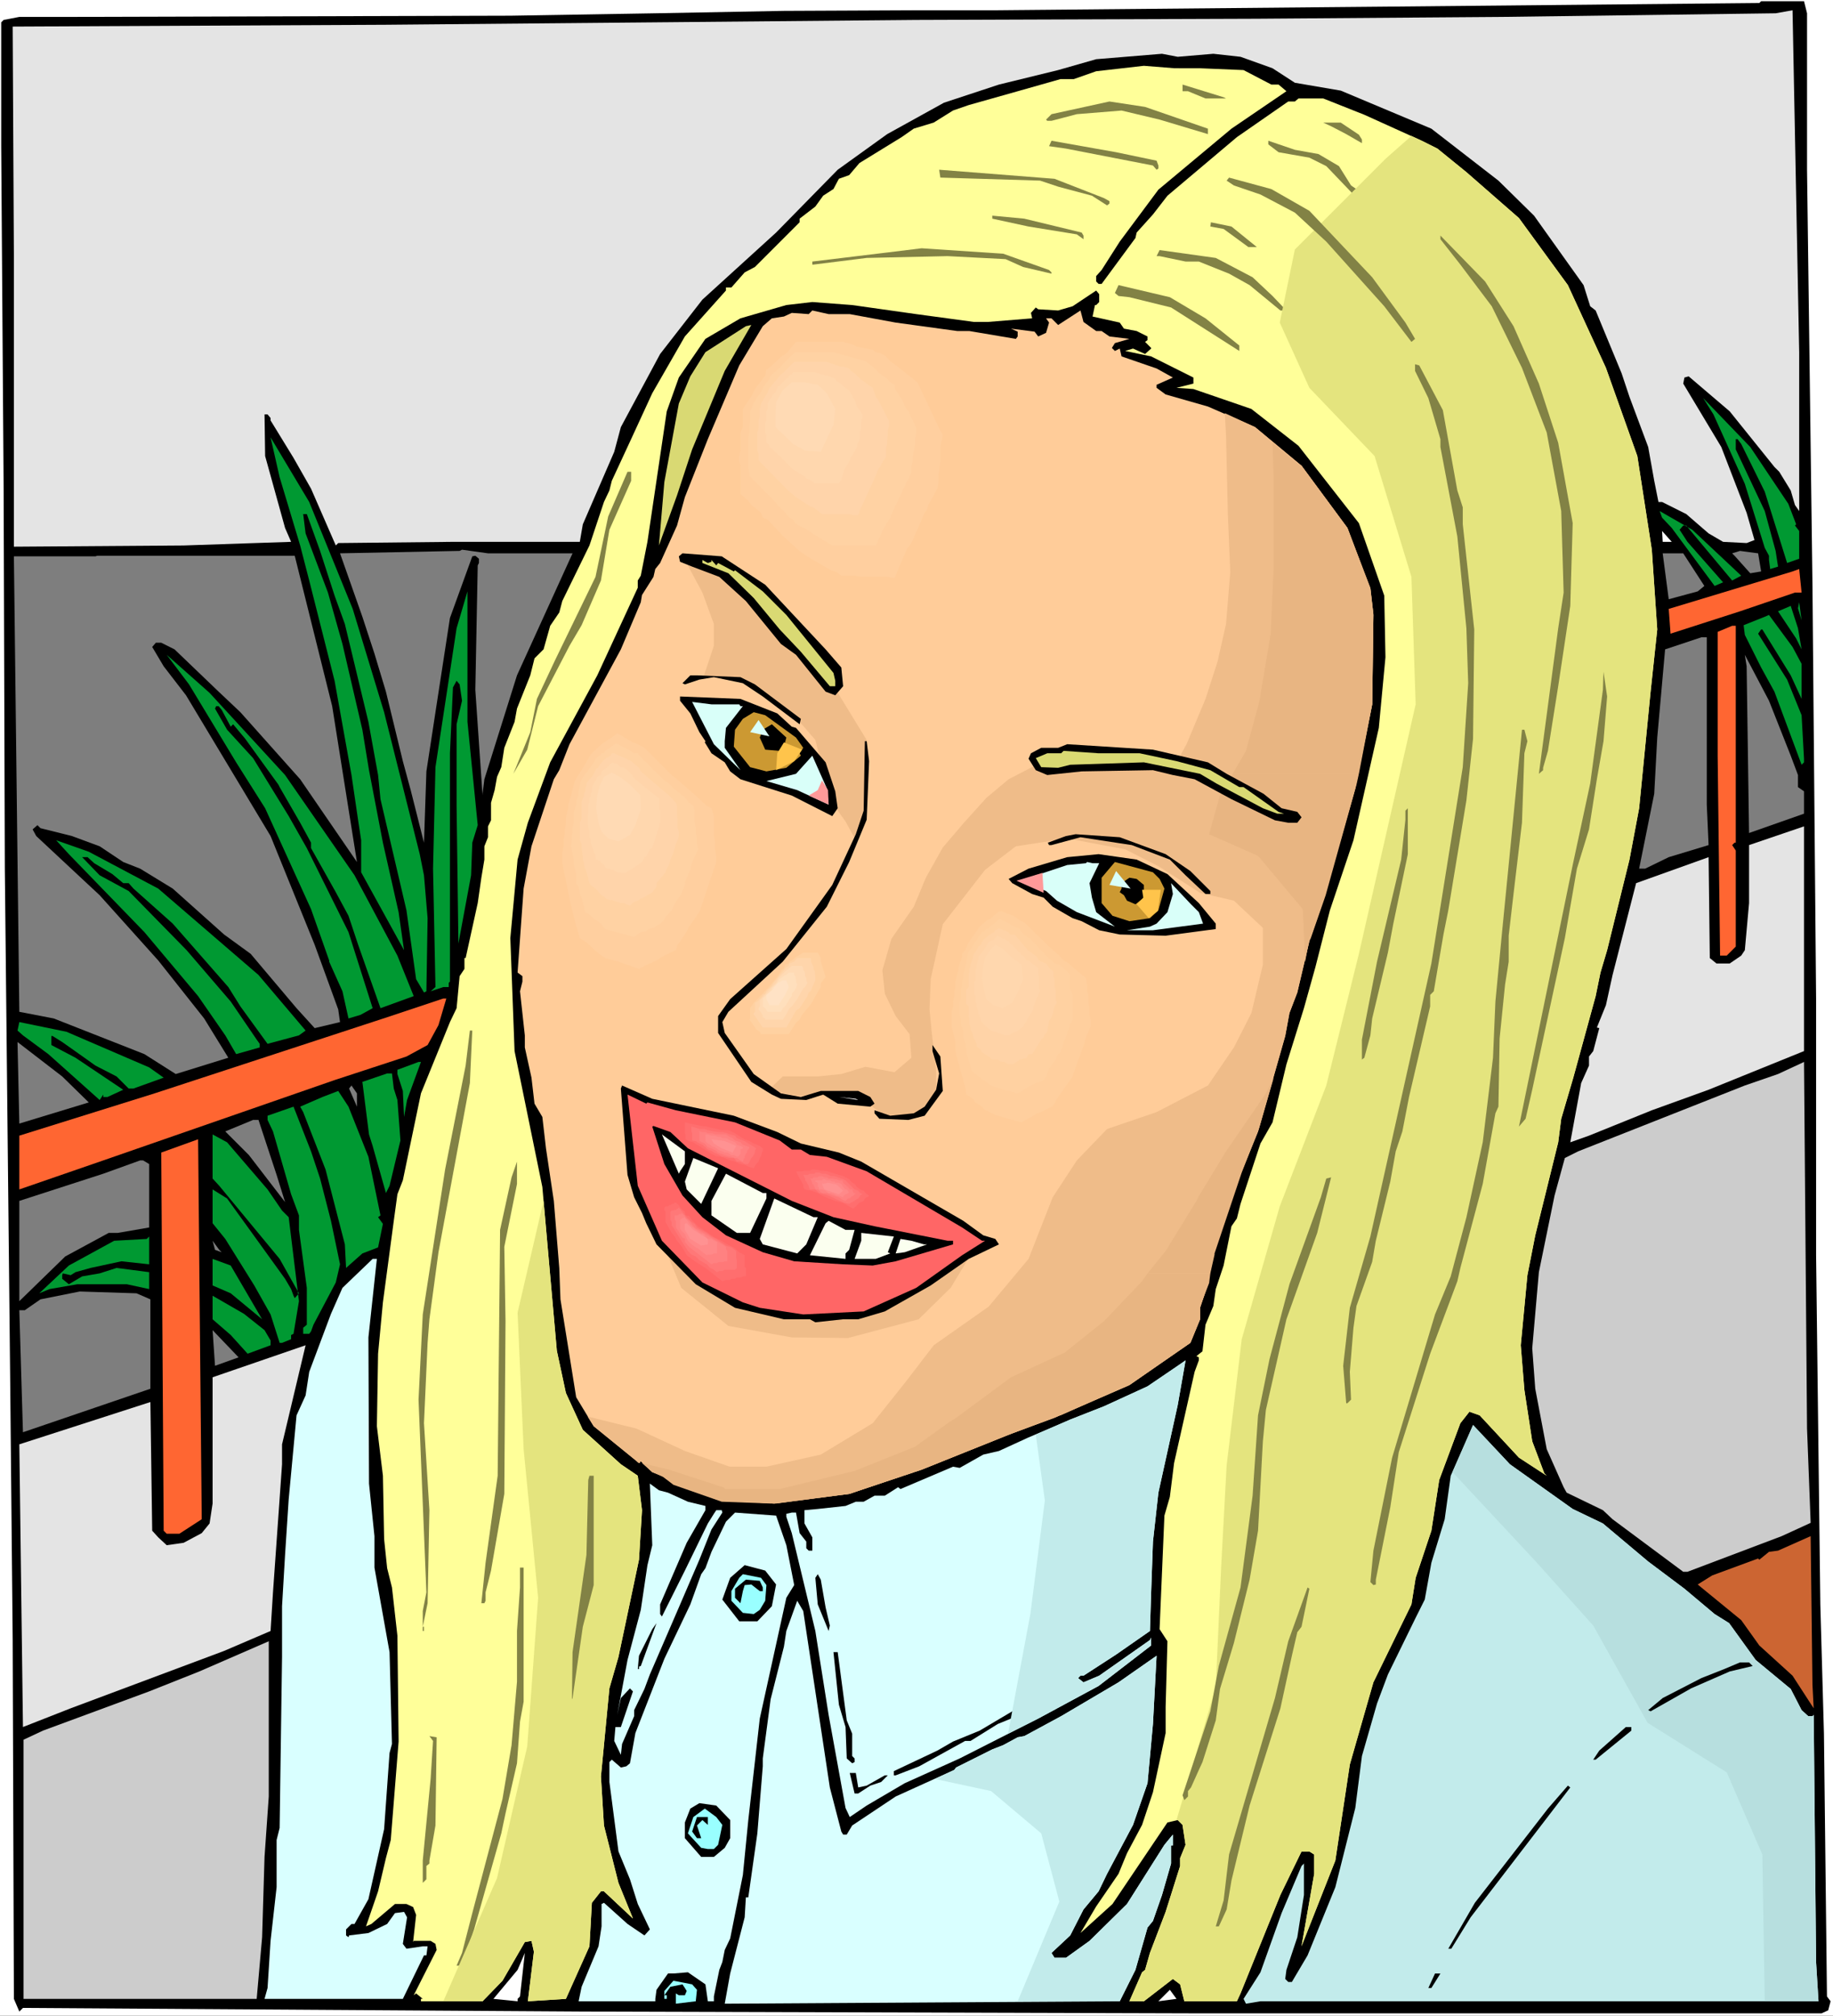 <?xml version="1.0" encoding="UTF-8" standalone="no"?>
<svg
   version="1.0"
   width="129.766mm"
   height="142.675mm"
   id="svg187"
   sodipodi:docname="Female 121.wmf"
   xmlns:inkscape="http://www.inkscape.org/namespaces/inkscape"
   xmlns:sodipodi="http://sodipodi.sourceforge.net/DTD/sodipodi-0.dtd"
   xmlns="http://www.w3.org/2000/svg"
   xmlns:svg="http://www.w3.org/2000/svg">
  <rect width="100%" height="100%" fill="#333333" stroke="none"/>
  <sodipodi:namedview
     id="namedview187"
     pagecolor="#ffffff"
     bordercolor="#000000"
     borderopacity="0.25"
     inkscape:showpageshadow="2"
     inkscape:pageopacity="0.0"
     inkscape:pagecheckerboard="0"
     inkscape:deskcolor="#d1d1d1"
     inkscape:document-units="mm" />
  <defs
     id="defs1">
    <pattern
       id="WMFhbasepattern"
       patternUnits="userSpaceOnUse"
       width="6"
       height="6"
       x="0"
       y="0" />
  </defs>
  <path
     style="fill:#ffffff;fill-opacity:1;fill-rule:evenodd;stroke:none"
     d="M 0,539.244 H 490.455 V 0 H 0 Z"
     id="path1" />
  <path
     style="fill:#000000;fill-opacity:1;fill-rule:evenodd;stroke:none"
     d="M 483.507,3.555 V 45.408 l 1.454,111.339 0.97,110.37 v 68.678 l 1.131,93.402 0.97,34.581 0.808,70.294 0.97,1.293 -0.646,2.424 -1.778,0.808 H 320.129 L 155.944,538.113 6.141,537.144 5.171,538.113 3.717,534.72 3.394,438.732 2.747,371.508 1.293,232.374 0.97,130.731 0.323,39.106 V 5.979 L 0.97,5.333 5.171,4.525 H 18.422 L 136.552,4.201 175.336,3.555 209.757,2.909 245.147,2.747 H 265.509 L 370.71,1.778 470.74,0.808 471.225,0.323 h 11.474 z"
     id="path2" />
  <path
     style="fill:#e4e4e4;fill-opacity:1;fill-rule:evenodd;stroke:none"
     d="m 481.406,138.164 v -1.454 l -1.131,-1.616 -1.131,-3.878 -3.07,-5.009 -1.293,-1.293 -11.958,-14.867 -10.989,-9.373 -1.131,0.323 -0.323,1.616 10.181,16.968 6.787,17.614 2.101,7.272 -2.101,0.808 -6.302,-0.323 -3.878,-2.262 -5.979,-5.171 -6.464,-3.232 h -0.97 l -1.131,-5.656 -1.616,-9.049 -5.01,-13.412 -2.101,-6.302 -6.949,-16.806 -1.454,-1.131 -1.778,-5.656 -13.251,-18.583 -9.534,-9.373 -17.938,-13.897 -24.24,-10.181 -12.282,-2.101 -5.979,-3.878 -8.565,-3.07 -7.272,-0.808 -9.534,0.808 -4.202,-0.808 -17.614,1.454 -10.181,2.909 -15.837,3.878 -14.706,4.848 -15.19,8.403 -13.251,9.534 -16.483,16.806 -19.715,17.937 -11.312,14.544 -10.504,19.553 -1.778,6.625 -8.403,19.391 -0.808,4.686 h -34.098 l -30.542,0.323 -0.646,0.646 -6.626,-15.19 -4.686,-8.241 -6.141,-10.019 v -0.646 l -0.808,-0.97 H 70.781 l 0.162,11.15 5.333,19.23 1.616,3.717 -28.765,0.97 -45.41,0.323 V 69.001 L 3.394,7.11 103.262,6.625 245.147,5.333 l 91.142,-0.323 65.61,-0.485 73.205,-0.97 4.525,-0.808 1.778,91.463 z"
     id="path3" />
  <path
     style="fill:#ffff99;fill-opacity:1;fill-rule:evenodd;stroke:none"
     d="m 321.099,18.26 11.635,0.485 7.434,3.878 h 1.939 l 2.101,1.778 -14.706,10.019 -19.554,16.321 -10.342,13.897 -4.848,7.595 -1.454,1.616 v 1.454 l 0.646,0.646 h 0.808 l 9.05,-12.281 0.323,-1.454 4.363,-4.848 3.878,-5.009 18.584,-15.675 13.736,-9.534 h 1.778 l 0.97,-0.808 h 6.626 l 10.989,4.363 15.352,6.949 4.202,2.101 7.757,6.302 14.059,12.281 13.09,17.937 10.181,22.139 8.403,23.593 3.878,25.047 1.454,21.331 -1.778,16.644 -3.07,31.188 -2.586,13.736 -5.979,24.239 -1.778,5.979 -1.293,6.302 -5.979,21.815 -3.232,10.989 -0.808,6.302 -6.141,24.886 -2.101,10.665 -1.778,18.745 0.97,11.958 2.101,13.736 3.232,8.565 0.646,0.646 -7.434,-4.848 -10.504,-11.312 -2.747,-0.97 -2.424,3.07 -5.656,15.19 -2.101,13.574 -4.202,12.604 -1.131,7.11 -10.181,20.846 -6.302,21.977 -3.878,25.694 -6.949,17.614 -2.101,5.333 3.394,-19.391 v -5.171 l -1.293,-0.808 h -2.101 l -5.656,11.635 -10.666,26.34 -0.97,2.101 h -14.059 l -1.131,-4.525 -1.939,-1.454 -7.757,5.979 h -3.878 l 3.394,-7.757 0.808,-0.646 1.293,-4.525 4.202,-10.988 3.878,-12.281 v -2.101 l 1.454,-3.555 -0.808,-5.333 -1.293,-1.293 -2.747,0.646 -14.706,21.815 -8.565,7.757 4.202,-7.11 5.979,-8.726 2.262,-5.494 4.04,-7.595 2.909,-8.726 3.394,-15.836 v -6.949 l 0.485,-17.614 -2.101,-3.232 1.293,-30.38 1.454,-5.009 1.131,-9.049 5.494,-24.401 1.131,-3.07 v -0.808 l -0.646,-0.323 1.616,-1.293 0.808,-7.11 2.101,-5.009 0.646,-4.525 2.101,-6.302 2.101,-10.504 1.454,-2.101 0.97,-3.878 5.333,-16.16 3.232,-5.656 3.717,-15.513 4.686,-15.028 3.07,-10.989 3.878,-15.19 6.302,-18.745 6.787,-30.057 1.778,-18.907 -0.323,-16.483 -6.787,-19.391 -16.16,-20.684 -12.605,-9.857 -15.514,-5.333 -4.525,-0.323 4.525,-1.131 v -1.616 l -11.312,-5.656 -6.949,-1.454 2.101,-0.646 3.232,1.454 1.616,-1.454 v -0.162 l -1.616,-1.616 0.646,-0.485 V 90.009 l -2.909,-1.454 -3.394,-0.646 -1.131,-1.616 -7.272,-1.616 0.646,-3.07 h 0.323 l 0.808,-0.808 v -2.101 l -0.808,-0.97 -6.302,4.201 -3.878,1.131 -5.333,-0.323 -0.646,-0.485 -1.293,1.454 0.323,1.454 -11.958,0.97 h -3.555 l -15.514,-2.101 -17.13,-2.424 -10.666,-0.808 -6.949,0.808 -12.282,3.555 -9.373,5.494 -7.11,10.342 -3.232,9.049 -5.171,34.905 -1.778,9.049 -0.808,1.293 v 1.939 l -10.827,23.431 -12.605,23.27 -5.979,16.16 -2.747,9.857 -1.939,21.007 1.131,30.218 7.434,36.359 3.878,43.792 2.424,11.312 4.525,9.857 10.181,9.211 4.525,3.07 1.131,9.211 -0.808,13.251 -5.494,26.017 -2.424,8.403 -2.262,23.593 0.808,13.089 3.878,15.352 3.878,9.534 -7.757,-7.272 h -0.808 l -2.424,3.07 -0.646,11.635 -6.302,14.059 -10.181,0.646 1.616,-13.251 -0.646,-2.909 -1.778,0.323 -5.979,10.342 -5.333,5.494 h -16.483 v -0.646 h 0.485 l -1.778,-1.454 -0.646,0.485 6.141,-12.12 -0.323,-1.616 -1.293,-0.808 h -4.525 l -0.162,0.323 0.808,-7.272 -0.808,-2.101 -1.778,-0.808 h -3.07 l -6.302,5.333 -1.454,0.646 3.232,-9.373 2.101,-8.888 1.293,-4.848 2.101,-26.34 -0.323,-28.279 -1.454,-12.928 -1.293,-5.171 -0.808,-7.757 -0.323,-16.968 -1.616,-13.251 0.323,-19.391 1.293,-13.736 2.909,-21.815 0.97,-7.11 1.454,-3.717 4.848,-23.27 7.757,-19.068 1.778,-3.717 0.808,-8.565 1.293,-1.939 v -2.909 h 0.323 l 3.232,-14.705 0.97,-6.787 0.808,-4.848 v -3.555 l 0.97,-2.424 v -2.909 l 0.808,-1.616 v -4.686 l 0.97,-3.394 0.646,-3.555 1.131,-2.586 0.808,-5.171 2.747,-6.949 0.646,-3.555 3.555,-8.888 1.131,-4.525 2.424,-2.424 1.778,-6.302 2.424,-3.555 0.808,-3.07 7.272,-14.867 3.878,-11.635 1.454,-3.07 0.646,-2.586 5.171,-11.15 5.656,-12.281 8.726,-15.19 10.989,-12.281 v -0.808 h 1.454 l 3.555,-4.04 2.747,-1.454 11.958,-11.958 v -0.97 l 4.202,-3.232 2.101,-2.909 2.747,-1.778 1.454,-2.747 2.747,-0.97 2.747,-3.232 11.312,-6.949 3.232,-2.262 5.333,-1.616 5.171,-3.232 4.202,-1.454 13.736,-3.878 10.827,-3.07 h 3.555 l 5.979,-2.101 12.766,-1.454 8.08,0.646 z"
     id="path4" />
  <path
     style="fill:#828245;fill-opacity:1;fill-rule:evenodd;stroke:none"
     d="m 328.048,26.34 h -5.494 l -4.686,-1.939 h -1.454 v -1.778 l 10.989,3.394 z"
     id="path5" />
  <path
     style="fill:#828245;fill-opacity:1;fill-rule:evenodd;stroke:none"
     d="m 323.2,34.42 v 1.454 l -12.928,-3.878 -10.181,-2.424 -11.958,0.97 -6.787,1.778 h -1.131 l -0.323,-0.323 1.454,-1.454 15.514,-3.394 9.534,1.454 z"
     id="path6" />
  <path
     style="fill:#828245;fill-opacity:1;fill-rule:evenodd;stroke:none"
     d="m 363.6,36.036 0.808,1.293 v 0.97 l -4.202,-2.424 -4.04,-2.101 -2.101,-0.97 h 4.686 z"
     id="path7" />
  <path
     style="fill:#828245;fill-opacity:1;fill-rule:evenodd;stroke:none"
     d="m 309.464,42.984 0.485,1.293 v 0.808 l -0.485,0.323 -0.97,-1.131 -23.27,-4.525 -4.525,-0.646 0.646,-1.454 17.291,3.07 z"
     id="path8" />
  <path
     style="fill:#828245;fill-opacity:1;fill-rule:evenodd;stroke:none"
     d="m 352.772,41.207 5.494,3.232 3.232,5.171 2.586,1.778 -0.485,0.646 h -1.454 l -7.272,-7.595 -4.525,-2.262 -8.242,-1.454 -2.747,-2.101 v -0.97 l 7.11,2.424 z"
     id="path9" />
  <path
     style="fill:#828245;fill-opacity:1;fill-rule:evenodd;stroke:none"
     d="m 295.404,53.003 1.454,0.808 v 0.646 l -0.646,0.485 -4.04,-2.586 -9.05,-2.424 -4.848,-1.616 -26.664,-0.808 -0.323,-2.101 30.866,2.424 z"
     id="path10" />
  <path
     style="fill:#828245;fill-opacity:1;fill-rule:evenodd;stroke:none"
     d="m 289.425,62.214 0.485,0.808 v 0.97 l -1.778,-1.293 -12.928,-2.101 -9.696,-2.101 V 57.69 l 8.565,0.808 z"
     id="path11" />
  <path
     style="fill:#828245;fill-opacity:1;fill-rule:evenodd;stroke:none"
     d="m 336.289,66.093 h -2.262 l -6.626,-4.848 -3.555,-0.646 0.162,-1.131 5.494,1.131 z"
     id="path12" />
  <path
     style="fill:#828245;fill-opacity:1;fill-rule:evenodd;stroke:none"
     d="m 280.699,72.233 0.646,0.646 v 0.323 l -7.595,-1.778 -4.686,-2.101 -15.514,-0.808 -21.654,0.485 -14.221,1.778 h -0.323 v -0.808 l 20.038,-2.424 9.211,-1.131 21.816,1.454 z"
     id="path13" />
  <path
     style="fill:#828245;fill-opacity:1;fill-rule:evenodd;stroke:none"
     d="m 335.158,74.172 5.333,5.009 3.394,3.555 v 0.323 h -1.293 l -8.242,-6.787 -5.494,-3.07 -8.08,-3.232 h -3.555 l -6.949,-1.454 h -0.808 l 0.808,-1.616 15.029,2.101 z"
     id="path14" />
  <path
     style="fill:#828245;fill-opacity:1;fill-rule:evenodd;stroke:none"
     d="m 322.553,85.161 9.05,7.272 v 1.454 l -18.261,-11.635 -11.15,-2.747 -2.909,-0.323 -0.97,-0.808 0.97,-2.101 13.736,3.232 z"
     id="path15" />
  <path
     style="fill:#ffcc99;fill-opacity:1;fill-rule:evenodd;stroke:none"
     d="m 227.371,84.03 12.282,2.262 16.483,2.262 h 3.232 l 12.443,2.101 0.485,-0.646 v -1.293 l -1.778,-0.808 6.302,0.808 0.97,1.293 2.101,-0.97 0.808,-2.747 -0.808,-1.131 h 1.454 l 1.778,1.778 5.979,-3.878 0.808,3.07 3.394,2.424 h 1.454 l 2.101,1.454 5.333,0.646 -3.878,1.131 -0.808,1.293 0.808,0.808 1.293,-0.646 0.485,2.101 9.373,3.232 4.363,2.424 -4.363,1.939 v 0.808 l 2.424,1.778 11.312,3.232 12.605,5.494 12.443,10.342 12.282,16.644 6.141,16.321 0.808,6.949 -0.323,23.916 -4.525,22.462 -8.565,30.057 -3.717,10.827 -3.232,13.736 -2.101,5.494 -1.131,6.141 -7.272,25.532 -5.01,12.281 -6.949,20.846 -1.454,7.757 -2.101,6.302 v 3.07 l -2.586,6.302 -16.322,11.312 -20.038,8.726 -12.282,4.525 -23.27,9.373 -19.392,6.464 -20.038,2.586 -14.059,-0.808 -12.928,-4.525 -3.07,-2.101 -2.586,-0.97 -3.07,-2.909 -0.485,0.485 -12.12,-9.857 -4.686,-7.757 -4.202,-26.178 -0.323,-8.403 -1.454,-17.937 -2.101,-14.059 -0.97,-8.403 -2.101,-3.555 -0.808,-6.949 -1.778,-8.08 v -3.232 l -1.293,-11.796 0.646,-2.586 v -1.454 l -1.293,-0.97 1.616,-22.462 2.101,-11.312 5.979,-17.937 1.454,-2.424 2.747,-6.949 13.736,-25.37 5.333,-12.604 0.323,-1.939 3.07,-4.848 0.485,-2.101 1.293,-1.616 4.525,-10.019 2.101,-7.595 6.141,-15.513 8.403,-19.715 6.302,-10.504 2.424,-2.101 3.232,-0.485 2.101,-0.97 4.525,0.323 0.97,-0.97 4.363,0.97 z"
     id="path16" />
  <path
     style="fill:#009932;fill-opacity:1;fill-rule:evenodd;stroke:none"
     d="m 478.497,134.771 2.101,5.494 -0.323,0.323 1.131,1.454 v 7.433 l -3.232,1.131 -5.979,-19.068 -6.302,-12.766 -0.97,-1.293 h -0.485 v 2.747 l 7.757,16.483 2.909,10.665 0.646,4.201 -2.101,0.646 -0.323,-2.424 v -1.131 l -1.131,-2.101 -5.333,-17.129 -8.403,-18.583 -2.747,-4.363 12.605,13.089 z"
     id="path17" />
  <path
     style="fill:#009932;fill-opacity:1;fill-rule:evenodd;stroke:none"
     d="m 94.374,162.888 8.403,27.633 9.534,37.975 1.131,5.656 0.97,11.473 -0.323,19.553 -0.646,0.323 -2.101,-3.555 -2.586,-18.422 -6.949,-29.734 -0.646,-6.464 -2.586,-14.22 -6.302,-26.178 -2.747,-7.595 -3.878,-11.958 -3.555,-9.857 h -0.97 l 0.646,5.171 5.979,15.836 3.878,13.736 5.333,22.947 1.778,10.827 3.717,19.391 4.202,18.583 1.454,10.181 -11.474,-20.846 v -8.565 l -0.808,-5.333 -1.778,-12.12 -4.525,-25.209 -6.787,-26.825 -2.424,-9.373 -5.494,-18.26 -2.424,-10.665 10.342,17.291 z"
     id="path18" />
  <path
     style="fill:#7e7e7e;fill-opacity:1;fill-rule:evenodd;stroke:none"
     d="m 88.88,188.905 6.626,41.692 -15.19,-22.139 -15.998,-17.937 -5.818,-5.494 -11.797,-11.312 -3.555,-1.778 h -1.454 l -0.97,1.131 3.07,5.171 5.979,7.757 22.624,37.652 11.797,29.087 6.302,17.291 0.485,3.393 -6.787,1.616 -4.848,-5.333 -12.282,-14.544 -7.11,-5.171 -13.736,-12.281 -8.726,-5.333 -4.525,-1.778 -6.302,-4.201 -7.434,-2.747 -8.403,-2.101 -0.808,-0.808 -1.293,1.131 0.97,1.778 16.968,15.836 15.675,17.452 12.282,15.513 6.464,10.504 -14.059,4.363 -8.403,-5.333 L 14.382,272.45 5.171,270.673 3.717,148.829 H 25.533 l 0.485,-0.162 h 52.843 z"
     id="path19" />
  <path
     style="fill:#009932;fill-opacity:1;fill-rule:evenodd;stroke:none"
     d="m 127.825,220.74 -1.454,4.686 -0.323,8.726 -3.394,18.26 -0.485,-36.844 v -21.815 l 1.454,-6.302 -0.646,-4.363 -0.808,-0.97 -0.97,1.778 -0.808,17.614 v 61.083 l -0.323,0.323 v 1.131 h -1.454 l -3.394,1.131 1.293,-1.131 -0.646,-31.673 0.646,-27.148 5.656,-37.167 2.909,-9.857 v 34.905 z"
     id="path20" />
  <path
     style="fill:#009932;fill-opacity:1;fill-rule:evenodd;stroke:none"
     d="m 76.275,207.327 18.584,26.825 11.474,21.492 4.363,10.827 -8.888,3.232 -5.979,-16.968 -2.586,-7.757 -3.394,-6.302 -6.626,-11.796 v -1.454 l -2.909,-5.333 -5.494,-9.534 -0.323,-0.646 -8.888,-12.281 -3.232,-3.878 -0.646,0.646 -2.424,-4.525 -0.808,-0.97 h -0.646 l -0.323,0.646 3.232,5.656 6.949,7.595 9.534,15.513 4.848,8.565 11.15,22.462 6.464,20.361 -3.232,1.778 -3.232,0.97 -1.616,-7.272 -3.555,-7.918 v -0.323 L 83.224,243.201 70.942,216.215 63.186,203.934 50.581,183.088 44.602,175.17 56.075,185.35 Z"
     id="path21" />
  <path
     style="fill:#009932;fill-opacity:1;fill-rule:evenodd;stroke:none"
     d="m 42.339,237.707 26.826,23.108 12.605,14.867 -1.778,1.293 -8.403,2.262 -7.272,-10.019 -3.232,-5.171 -14.867,-16.968 -10.504,-9.373 -1.293,-1.454 h -1.454 l -2.909,-2.424 -4.848,-2.909 -1.778,-1.616 h -1.293 -0.162 l 4.686,4.848 7.757,4.201 15.514,15.836 11.797,13.736 6.949,10.181 0.808,1.131 v 0.97 l -6.302,1.778 -2.909,-5.009 -7.272,-10.504 -14.382,-17.129 -20.2,-20.846 -3.394,-3.717 8.726,3.07 z"
     id="path22" />
  <path
     style="fill:#828245;fill-opacity:1;fill-rule:evenodd;stroke:none"
     d="m 125.725,289.741 -8.403,45.247 -2.424,17.937 -0.485,6.302 -0.97,21.492 1.454,23.27 -0.485,24.886 -1.293,6.302 h 0.323 v 1.131 h -0.323 v -5.333 l 0.97,-5.009 -2.101,-51.549 1.131,-22.785 5.979,-38.783 5.494,-27.794 1.131,-9.373 h 0.646 z"
     id="path23" />
  <path
     style="fill:#cccccc;fill-opacity:1;fill-rule:evenodd;stroke:none"
     d="m 484.476,407.382 -7.757,3.555 -25.21,9.534 h -1.131 l -18.907,-14.059 -2.586,-2.424 -9.696,-4.686 -0.808,-1.454 -4.525,-10.181 -3.07,-16.16 -0.808,-10.827 1.778,-20.361 4.202,-20.523 2.747,-10.019 3.555,-1.778 44.602,-17.614 8.888,-3.07 6.949,-3.232 0.808,98.088 z"
     id="path24" />
  <path
     style="fill:#ff6632;fill-opacity:1;fill-rule:evenodd;stroke:none"
     d="M 47.995,410.291 H 44.602 l -0.808,-0.808 -0.646,-101.159 9.858,-3.555 0.97,101.644 z"
     id="path25" />
  <path
     style="fill:#828245;fill-opacity:1;fill-rule:evenodd;stroke:none"
     d="m 134.936,333.533 0.323,19.876 -0.323,46.216 -3.555,20.523 -1.454,5.817 v 2.262 l -0.323,0.646 h -0.808 l 1.131,-10.827 3.232,-23.27 0.646,-65.769 3.07,-14.059 1.454,-4.201 v 5.979 z"
     id="path26" />
  <path
     style="fill:#d9ffff;fill-opacity:1;fill-rule:evenodd;stroke:none"
     d="m 98.576,357.773 0.162,39.106 1.454,14.059 v 8.403 l 4.04,22.623 0.646,24.563 -0.646,2.424 -1.454,20.361 -4.202,18.745 -3.717,6.625 h -0.808 l -1.454,1.454 v 1.616 l 0.646,0.485 0.162,-0.485 5.171,-0.646 5.01,-2.424 2.101,-2.909 2.424,-0.323 0.808,1.454 -1.131,7.11 0.97,1.293 4.363,-0.646 h 1.293 l -0.323,2.424 h -0.646 l -5.656,11.635 H 70.781 l 0.808,-2.909 0.808,-12.604 1.616,-14.382 v -12.604 l 0.808,-3.232 0.646,-45.732 v -13.574 l 0.808,-13.736 0.97,-14.867 2.101,-22.462 2.424,-5.333 0.97,-6.302 5.818,-15.513 3.07,-6.949 8.08,-7.757 h 1.131 z"
     id="path27" />
  <path
     style="fill:#7e7e7e;fill-opacity:1;fill-rule:evenodd;stroke:none"
     d="m 40.238,347.592 v 23.916 L 6.141,383.143 5.171,350.501 h 1.454 l 4.202,-2.909 10.504,-2.101 15.19,0.485 z"
     id="path28" />
  <path
     style="fill:#7e7e7e;fill-opacity:1;fill-rule:evenodd;stroke:none"
     d="m 57.53,365.368 -0.646,-9.534 6.949,7.272 z"
     id="path29" />
  <path
     style="fill:#e4e4e4;fill-opacity:1;fill-rule:evenodd;stroke:none"
     d="m 75.467,391.708 -2.424,34.258 -0.646,10.342 -12.443,5.333 -41.046,15.352 -12.766,5.009 -0.97,-75.627 35.067,-11.312 0.485,34.42 1.616,1.778 2.262,2.101 4.525,-0.646 4.848,-2.586 2.101,-2.586 0.808,-5.333 v -33.773 l 24.886,-8.565 -6.302,26.502 z"
     id="path30" />
  <path
     style="fill:#d9ffff;fill-opacity:1;fill-rule:evenodd;stroke:none"
     d="m 309.948,399.303 -1.454,13.089 -0.485,13.574 -0.323,10.342 -9.05,6.302 -8.726,5.656 h -0.808 l -0.646,0.646 1.454,1.131 4.202,-1.778 13.574,-9.534 0.323,-0.646 v 2.101 l -14.059,10.827 -16.16,8.726 -21.008,10.665 -14.706,6.625 -10.181,5.979 -4.525,3.07 -1.131,-2.424 -4.525,-24.886 -3.555,-22.462 -6.302,-26.178 -1.454,-4.363 v -0.808 l 1.454,-0.323 h 1.131 l 0.97,5.494 1.778,2.262 v 1.778 l 0.646,0.646 h 0.97 v -3.555 l -2.101,-3.717 v -3.555 l 3.555,-0.323 7.434,-0.808 2.747,-1.131 h 2.101 l 2.909,-1.616 h 2.747 l 3.555,-2.262 0.646,0.485 14.059,-5.979 1.778,0.323 6.302,-3.555 4.202,-0.97 7.757,-3.555 11.312,-4.848 9.05,-3.555 11.635,-5.333 8.08,-5.494 2.101,-1.454 -2.101,11.958 z"
     id="path31" />
  <path
     style="fill:#c2ebeb;fill-opacity:1;fill-rule:evenodd;stroke:none"
     d="m 420.806,403.666 8.08,3.878 12.12,10.181 9.696,7.272 8.08,6.787 3.878,2.424 7.11,9.857 9.373,7.757 2.909,5.656 1.778,1.616 h 1.131 l 0.323,-0.323 v -0.97 l 0.646,67.062 0.646,10.504 H 337.259 l -3.878,0.646 -0.646,-1.293 4.525,-7.11 5.656,-15.836 5.333,-12.604 0.646,-0.646 v 8.403 l -1.778,11.312 -2.909,8.726 -0.323,2.424 0.808,0.808 h 0.97 l 4.202,-7.11 7.434,-18.26 5.333,-21.169 1.778,-13.897 4.04,-14.059 2.909,-7.757 7.434,-15.19 2.424,-4.848 1.778,-9.857 3.555,-11.635 1.616,-11.635 5.979,-13.574 9.858,10.504 z"
     id="path32" />
  <path
     style="fill:#d9ffff;fill-opacity:1;fill-rule:evenodd;stroke:none"
     d="m 178.729,399.303 5.333,2.424 4.686,1.131 v 1.131 l -5.01,8.726 -7.11,16.483 v 2.586 l 0.485,0.646 6.141,-12.281 6.141,-12.604 1.616,-2.586 0.646,-0.97 h 1.454 l 0.162,0.646 -2.909,4.525 -3.232,8.08 -5.494,12.766 -7.757,17.937 -1.454,3.878 -2.747,5.656 v 1.616 l -3.232,7.433 -0.323,2.909 -1.778,-3.717 0.323,-3.717 h 1.454 l 3.232,-9.534 -0.808,-0.808 -2.424,2.586 -0.97,4.525 2.747,-14.705 3.555,-13.412 1.778,-11.958 1.293,-5.333 -0.646,-16.483 2.424,1.778 z"
     id="path33" />
  <path
     style="fill:#d9ffff;fill-opacity:1;fill-rule:evenodd;stroke:none"
     d="m 210.403,413.361 2.101,10.665 -2.101,3.394 -7.11,32.319 -3.07,27.148 -1.454,14.705 -3.394,16.968 -1.454,3.07 -0.646,3.232 -0.808,2.101 -1.454,7.11 v 0.646 0.646 h -1.616 l -0.646,-4.525 -4.686,-3.232 -3.878,0.323 h -1.454 l -3.07,4.363 -0.323,2.424 v 0.646 h -20.523 l 0.808,-3.878 4.525,-10.827 0.808,-5.333 v -5.979 l 0.646,-0.323 6.302,5.656 4.525,3.07 1.454,-1.616 -3.232,-6.787 -2.101,-6.625 -3.07,-7.433 -2.424,-18.583 v -5.333 l 0.646,-0.646 2.424,2.101 1.454,-0.323 0.97,-0.808 1.454,-8.08 7.757,-19.876 6.949,-14.544 2.909,-8.08 1.131,-1.616 1.616,-4.363 3.878,-8.08 2.424,-2.424 10.989,0.808 z"
     id="path34" />
  <path
     style="fill:#cc6532;fill-opacity:1;fill-rule:evenodd;stroke:none"
     d="m 485.284,456.992 -5.656,-8.726 -8.888,-8.08 -4.848,-6.787 -10.666,-8.726 -0.97,-0.808 3.878,-2.424 12.282,-4.525 0.323,0.323 2.586,-2.101 2.424,-0.323 8.726,-3.878 0.485,39.752 z"
     id="path35" />
  <path
     style="fill:#000000;fill-opacity:1;fill-rule:evenodd;stroke:none"
     d="m 207.656,423.865 -1.131,5.817 -3.878,4.04 h -4.848 l -4.525,-5.817 2.101,-5.817 3.878,-3.394 5.494,1.454 z"
     id="path36" />
  <path
     style="fill:#828245;fill-opacity:1;fill-rule:evenodd;stroke:none"
     d="m 140.107,455.215 -0.97,5.333 -0.808,11.15 -3.07,13.412 -1.131,5.333 -7.272,25.694 -3.232,9.373 -0.646,0.323 h -0.808 l 1.454,-3.394 2.747,-10.665 8.08,-30.542 2.424,-14.382 1.454,-16.968 v -13.574 l 0.808,-11.635 v -5.333 h 0.97 z"
     id="path37" />
  <path
     style="fill:#99ffff;fill-opacity:1;fill-rule:evenodd;stroke:none"
     d="m 205.07,424.027 -0.323,4.201 -1.454,2.424 -1.616,1.131 -2.909,-0.323 -3.07,-3.232 v -2.586 l 2.101,-3.555 0.97,-0.97 4.848,0.97 z"
     id="path38" />
  <path
     style="fill:#000000;fill-opacity:1;fill-rule:evenodd;stroke:none"
     d="m 220.907,430.006 1.131,4.848 -0.323,1.454 -2.909,-7.11 -0.646,-7.11 0.646,-0.97 0.808,1.454 z"
     id="path39" />
  <path
     style="fill:#000000;fill-opacity:1;fill-rule:evenodd;stroke:none"
     d="m 204.101,424.673 v 0.97 h -0.808 l -2.262,-1.778 -1.778,0.162 -0.485,1.616 -0.646,3.232 -1.454,-1.454 v -2.424 l 2.909,-2.424 3.717,0.323 z"
     id="path40" />
  <path
     style="fill:#d9ffff;fill-opacity:1;fill-rule:evenodd;stroke:none"
     d="m 222.038,478.161 3.07,11.796 0.485,0.808 h 0.97 l 1.454,-2.424 11.635,-7.757 15.675,-7.11 0.485,-0.646 9.696,-4.848 2.909,-1.131 3.878,-2.101 1.778,-0.323 9.858,-5.333 15.352,-9.049 10.181,-7.11 -0.97,18.26 -1.454,15.836 -3.878,11.15 -6.949,13.089 -2.262,4.686 -4.04,4.848 -3.555,6.949 -5.01,4.686 0.808,1.293 h 3.07 l 6.302,-4.525 10.019,-9.857 10.019,-15.836 2.262,-2.747 v 2.909 h -0.485 v 4.848 l -2.424,8.403 -2.424,6.949 -1.454,1.778 -3.232,11.312 -4.202,8.403 -105.686,0.646 1.454,-8.08 3.878,-15.028 0.323,-5.333 h 0.646 l 2.424,-17.129 1.454,-17.937 v -2.101 l 2.101,-15.836 3.555,-14.059 0.646,-4.201 2.909,-8.08 1.616,2.747 z"
     id="path41" />
  <path
     style="fill:#000000;fill-opacity:1;fill-rule:evenodd;stroke:none"
     d="m 170.973,445.842 v 0.646 h -0.323 l 0.323,-3.555 3.555,-7.11 1.131,-1.616 -4.202,11.473 z"
     id="path42" />
  <path
     style="fill:#cccccc;fill-opacity:1;fill-rule:evenodd;stroke:none"
     d="m 70.781,496.745 -0.646,21.492 -1.454,16.483 H 6.302 v -69.325 l 5.171,-2.424 28.442,-10.504 13.413,-5.333 18.584,-8.08 v 41.53 z"
     id="path43" />
  <path
     style="fill:#000000;fill-opacity:1;fill-rule:evenodd;stroke:none"
     d="m 226.563,460.224 1.454,3.555 v 5.979 l 0.646,0.646 v 0.97 l -0.646,0.323 -1.454,-1.293 -0.323,-8.403 -1.778,-5.979 -1.454,-14.059 h 1.131 z"
     id="path44" />
  <path
     style="fill:#000000;fill-opacity:1;fill-rule:evenodd;stroke:none"
     d="m 285.547,451.821 -15.029,7.918 -3.555,1.454 -7.272,4.525 h -1.454 l -4.686,2.586 -7.595,4.201 -6.302,2.424 h -0.485 v -1.131 l 11.635,-5.494 4.202,-2.424 7.11,-2.909 8.726,-5.171 4.202,-1.131 7.757,-4.848 2.424,-0.808 h 0.323 z"
     id="path45" />
  <path
     style="fill:#000000;fill-opacity:1;fill-rule:evenodd;stroke:none"
     d="m 436.481,462.971 -9.534,7.757 h -0.646 l 1.616,-2.424 7.11,-6.302 h 1.454 z"
     id="path46" />
  <path
     style="fill:#828245;fill-opacity:1;fill-rule:evenodd;stroke:none"
     d="m 116.513,488.342 -1.616,9.373 v 0.808 l -0.808,0.646 v 3.555 l -0.97,0.97 v -5.979 l 2.101,-21.815 0.646,-10.181 -0.97,-1.293 1.939,0.323 z"
     id="path47" />
  <path
     style="fill:#000000;fill-opacity:1;fill-rule:evenodd;stroke:none"
     d="m 229.633,478.161 2.262,-0.485 4.848,-2.747 h 0.808 l -1.778,1.778 -2.909,0.97 -3.232,2.101 h -0.97 l -1.293,-5.494 h 1.616 z"
     id="path48" />
  <path
     style="fill:#000000;fill-opacity:1;fill-rule:evenodd;stroke:none"
     d="m 393.496,512.904 -5.171,8.403 h -0.808 l 7.11,-12.281 19.554,-25.209 5.333,-6.141 0.646,0.485 z"
     id="path49" />
  <path
     style="fill:#000000;fill-opacity:1;fill-rule:evenodd;stroke:none"
     d="m 195.374,486.887 v 4.848 l -1.454,2.586 -2.909,2.424 h -3.394 l -4.363,-5.009 v -4.201 l 1.454,-3.717 2.424,-1.454 4.525,0.646 z"
     id="path50" />
  <path
     style="fill:#99ffff;fill-opacity:1;fill-rule:evenodd;stroke:none"
     d="m 193.273,488.18 -1.131,5.333 -1.131,1.131 h -1.616 l -1.778,-0.323 -3.555,-3.878 1.454,-4.363 3.07,-2.262 3.07,2.262 z"
     id="path51" />
  <path
     style="fill:#000000;fill-opacity:1;fill-rule:evenodd;stroke:none"
     d="m 189.395,487.534 v 0.646 l -1.454,-1.293 -1.454,1.454 1.131,3.394 h -1.131 l -1.293,-1.778 1.293,-3.878 h 2.909 z"
     id="path52" />
  <path
     style="fill:#ffffff;fill-opacity:1;fill-rule:evenodd;stroke:none"
     d="m 138.491,534.72 v 0.646 l -6.464,-0.646 6.464,-7.757 1.939,-4.525 -1.293,11.635 z"
     id="path53" />
  <path
     style="fill:#000000;fill-opacity:1;fill-rule:evenodd;stroke:none"
     d="m 382.992,531.811 h -0.808 l 1.778,-3.878 h 1.454 z"
     id="path54" />
  <path
     style="fill:#99ffff;fill-opacity:1;fill-rule:evenodd;stroke:none"
     d="m 186.486,532.296 -0.323,3.07 -5.333,0.646 v -2.747 l 0.808,0.485 h 1.616 l 0.485,-1.131 -0.485,-0.808 -0.646,-0.97 -3.232,0.646 -1.616,2.262 h 0.646 v 0.97 h -0.646 v -2.101 l 2.424,-2.747 5.01,0.97 z"
     id="path55" />
  <path
     style="fill:#ffffff;fill-opacity:1;fill-rule:evenodd;stroke:none"
     d="m 309.948,535.366 3.07,-3.07 1.778,2.424 z"
     id="path56" />
  <path
     style="fill:#efbc89;fill-opacity:1;fill-rule:evenodd;stroke:none"
     d="m 157.237,378.942 13.09,3.232 12.928,5.979 11.958,4.201 h 9.858 l 14.544,-3.232 13.898,-8.403 8.888,-11.15 7.434,-9.696 14.706,-10.342 10.666,-12.766 6.464,-16.483 6.464,-9.857 8.08,-8.403 13.251,-4.525 13.736,-7.11 6.949,-10.181 4.686,-9.211 3.07,-12.928 v -9.857 l -7.757,-7.272 -9.05,-2.101 -11.15,-7.11 -8.888,-4.525 -15.514,-2.909 -13.736,2.101 -8.242,6.302 -11.312,14.544 -3.232,14.705 -0.323,8.08 0.646,6.625 1.131,9.534 v 7.433 l -4.686,4.848 -8.403,0.646 -5.494,-4.201 -6.787,-1.778 h -11.474 l -8.242,-1.293 4.04,-3.878 h 9.373 l 6.302,-0.646 6.464,-1.939 7.757,1.454 4.525,-3.878 -0.485,-6.302 -3.717,-4.848 -2.909,-5.979 -0.646,-6.302 2.424,-8.403 5.979,-8.565 3.232,-7.757 4.525,-8.08 5.656,-6.625 5.979,-6.625 5.979,-5.009 8.726,-4.525 18.907,-1.131 16.645,2.424 3.394,-6.302 5.01,-11.958 3.232,-10.019 2.262,-10.019 1.131,-13.897 -0.646,-15.513 -0.485,-20.846 -0.323,-6.141 8.08,3.717 12.443,10.342 12.282,16.644 6.141,16.321 0.808,6.949 -0.323,23.916 -4.525,22.462 -8.565,30.057 -3.717,10.827 -3.232,13.736 -2.101,5.494 -1.131,6.141 -7.272,25.532 -5.01,12.281 -6.949,20.846 -1.454,7.757 -2.101,6.302 v 3.07 l -2.586,6.302 -16.322,11.312 -20.038,8.726 -12.282,4.525 -23.27,9.373 -19.392,6.464 -20.038,2.586 -14.059,-0.808 -12.928,-4.525 -3.07,-2.101 -2.586,-0.97 -3.07,-2.909 -0.485,0.485 -12.12,-9.857 z"
     id="path57" />
  <path
     style="fill:#efbc89;fill-opacity:1;fill-rule:evenodd;stroke:none"
     d="m 226.24,219.77 2.747,5.009 2.424,-5.817 0.485,-15.028 v -5.979 l -8.403,-13.736 -23.917,-27.148 -16.16,-6.949 4.525,8.403 3.07,8.403 v 5.817 l -2.747,8.241 9.534,0.485 15.19,10.504 5.171,5.979 1.778,6.949 3.07,10.342 z"
     id="path58" />
  <path
     style="fill:#d9d973;fill-opacity:1;fill-rule:evenodd;stroke:none"
     d="m 185.193,120.227 -4.04,12.281 -4.848,13.412 1.454,-16.968 3.878,-21.007 3.07,-7.272 4.04,-6.464 10.827,-6.949 1.454,-0.323 -7.11,12.281 z"
     id="path59" />
  <path
     style="fill:#828245;fill-opacity:1;fill-rule:evenodd;stroke:none"
     d="m 168.872,128.63 -5.818,13.089 -2.262,13.574 -5.171,11.958 -3.232,5.494 -8.403,16.16 -2.909,11.635 -3.717,6.464 4.525,-11.15 1.778,-8.888 4.848,-10.342 10.827,-22.3 3.394,-16.16 5.171,-11.958 h 0.97 z"
     id="path60" />
  <path
     style="fill:#7e7e7e;fill-opacity:1;fill-rule:evenodd;stroke:none"
     d="m 153.197,148.022 -14.867,32.642 -8.726,27.794 -0.485,3.878 v 0.485 l -1.939,-28.279 0.646,-33.289 0.323,-0.646 v -1.131 l -0.97,-0.808 -0.808,0.162 -5.979,16.483 -3.555,23.108 -2.747,17.937 -0.646,19.068 -3.555,-14.059 -2.101,-7.757 -4.525,-18.583 -3.07,-10.181 -3.232,-9.857 -5.979,-16.968 31.997,-0.646 0.646,-0.323 6.949,0.97 z"
     id="path61" />
  <path
     style="fill:#000000;fill-opacity:1;fill-rule:evenodd;stroke:none"
     d="m 204.747,156.424 16.16,17.291 4.202,4.848 0.485,5.009 -2.101,2.424 -2.586,-0.97 -7.918,-9.857 -4.04,-2.909 -9.373,-11.473 -7.11,-6.464 -7.272,-2.747 -3.232,-1.293 -0.323,-1.454 0.97,-0.808 10.504,0.808 z"
     id="path62" />
  <path
     style="fill:#d9d973;fill-opacity:1;fill-rule:evenodd;stroke:none"
     d="m 190.365,150.284 v -0.485 l 1.293,1.454 0.485,-0.646 4.202,2.262 0.323,-0.323 7.434,5.656 6.302,6.302 12.605,15.513 0.485,2.101 v 1.454 h -1.454 l -7.757,-9.211 -5.656,-5.979 -6.949,-8.403 -6.787,-6.625 -6.949,-2.747 v -0.808 l 1.454,0.808 z"
     id="path63" />
  <path
     style="fill:#000000;fill-opacity:1;fill-rule:evenodd;stroke:none"
     d="m 202,183.088 12.282,9.211 -0.323,1.454 -9.858,-7.433 -5.333,-3.555 -7.757,-1.616 -3.878,0.646 -3.878,1.293 -0.646,-0.323 2.101,-2.101 h 1.778 l 11.635,0.485 z"
     id="path64" />
  <path
     style="fill:#000000;fill-opacity:1;fill-rule:evenodd;stroke:none"
     d="m 207.979,190.844 3.878,3.555 1.131,0.323 7.918,9.211 2.586,7.757 0.646,4.525 -1.454,2.101 -10.827,-5.494 -13.736,-4.363 -2.747,-2.101 -1.454,-2.424 -3.555,-2.424 -1.778,-2.909 0.162,-0.323 -1.616,-2.424 -2.424,-5.009 -2.747,-3.394 v -1.131 l 16.16,0.646 z"
     id="path65" />
  <path
     style="fill:#d9fff9;fill-opacity:1;fill-rule:evenodd;stroke:none"
     d="m 197.798,188.42 0.323,0.485 h 0.646 l -4.525,5.817 -0.323,3.555 v 1.778 l 4.202,5.979 -7.11,-6.949 -5.818,-11.312 5.171,0.646 z"
     id="path66" />
  <path
     style="fill:#ff6632;fill-opacity:1;fill-rule:evenodd;stroke:none"
     d="m 464.438,225.426 h -0.323 l -0.646,0.646 0.97,1.454 v 25.694 l -2.424,2.424 h -1.778 l -0.646,-53.488 v -33.127 l 3.878,-1.616 h 0.97 z"
     id="path67" />
  <path
     style="fill:#7e7e7e;fill-opacity:1;fill-rule:evenodd;stroke:none"
     d="m 456.681,215.245 0.485,10.827 -10.666,3.232 -6.302,3.07 h -1.616 l 4.04,-20.038 0.808,-15.028 2.101,-23.593 9.696,-3.232 h 1.454 z"
     id="path68" />
  <path
     style="fill:#000000;fill-opacity:1;fill-rule:evenodd;stroke:none"
     d="m 232.542,203.61 -0.646,15.675 -4.686,11.312 -5.979,11.958 -11.797,14.705 -14.544,13.412 -1.616,2.747 0.646,2.909 7.757,10.989 7.272,5.171 5.333,0.97 5.333,-1.616 h 10.019 l 3.232,1.616 1.131,1.778 -1.131,0.808 -8.726,-0.808 -3.878,-2.424 -4.525,1.454 -6.787,-0.323 -2.424,-1.131 -5.494,-3.394 -8.888,-13.089 v -4.525 l 3.232,-4.525 15.029,-13.412 12.282,-17.129 6.302,-13.574 2.101,-6.302 0.323,-18.583 h 0.485 z"
     id="path69" />
  <path
     style="fill:#e4e4e4;fill-opacity:1;fill-rule:evenodd;stroke:none"
     d="m 457.166,291.518 -15.19,5.494 -16.806,6.787 -5.01,1.778 2.909,-15.836 2.101,-4.686 v -2.424 l 1.131,-1.454 1.616,-6.141 -0.646,-0.162 2.424,-5.979 1.778,-8.08 6.302,-24.563 19.392,-6.949 0.323,26.986 1.778,1.454 h 3.555 l 3.07,-2.101 0.97,-1.454 1.131,-12.604 v -15.513 l 14.706,-5.009 v 60.114 z"
     id="path70" />
  <path
     style="fill:#000000;fill-opacity:1;fill-rule:evenodd;stroke:none"
     d="m 311.888,228.496 6.626,4.525 5.333,5.333 v 0.808 h -1.293 l -5.333,-5.009 -4.202,-4.201 -10.181,-3.878 -13.736,-2.101 -7.757,2.101 h -0.646 l -0.323,-0.646 4.848,-1.778 2.586,-0.485 11.797,0.808 z"
     id="path71" />
  <path
     style="fill:#000000;fill-opacity:1;fill-rule:evenodd;stroke:none"
     d="m 312.372,233.829 8.403,7.757 4.525,5.494 v 1.454 l -13.413,1.778 -12.282,-0.323 -5.494,-1.131 -4.686,-2.424 -2.424,-0.808 -5.333,-3.07 -2.424,-2.424 -3.07,-0.97 -5.333,-2.909 -0.97,-1.131 5.333,-2.747 10.342,-3.07 8.403,-0.808 10.181,1.454 z"
     id="path72" />
  <path
     style="fill:#d9fff9;fill-opacity:1;fill-rule:evenodd;stroke:none"
     d="m 294.112,230.92 -2.586,5.333 0.646,3.878 1.131,3.878 5.01,3.878 -10.181,-3.878 -5.333,-3.07 -2.909,-2.586 -6.949,-2.747 12.605,-4.201 5.01,-0.485 0.323,-0.323 1.454,0.323 z"
     id="path73" />
  <path
     style="fill:#cc9932;fill-opacity:1;fill-rule:evenodd;stroke:none"
     d="m 310.272,235.122 1.293,2.586 -1.616,5.817 -2.262,2.101 -5.494,0.808 -4.525,-1.454 -2.909,-3.394 v -6.787 l 3.555,-4.201 10.181,2.747 z"
     id="path74" />
  <path
     style="fill:#000000;fill-opacity:1;fill-rule:evenodd;stroke:none"
     d="m 306.07,236.737 v 3.394 l -2.262,1.778 -2.262,-0.97 -0.808,-1.454 -1.131,-0.808 0.485,-0.97 v -1.454 l 2.101,-1.454 1.939,0.323 z"
     id="path75" />
  <path
     style="fill:#d9fff9;fill-opacity:1;fill-rule:evenodd;stroke:none"
     d="m 320.776,244.009 1.131,3.07 -13.413,1.778 h -6.949 l 6.141,-0.97 1.778,-0.808 2.909,-3.07 1.454,-4.848 -0.485,-2.909 5.333,5.656 z"
     id="path76" />
  <path
     style="fill:#cc9932;fill-opacity:1;fill-rule:evenodd;stroke:none"
     d="m 212.989,197.308 1.939,2.747 -0.97,1.454 0.323,0.646 -3.878,3.232 -5.333,0.97 -4.363,-1.131 -4.363,-5.494 0.323,-4.525 2.101,-2.909 2.909,-1.778 3.07,0.808 z"
     id="path77" />
  <path
     style="fill:#000000;fill-opacity:1;fill-rule:evenodd;stroke:none"
     d="m 209.757,199.732 -1.131,1.131 -3.878,-0.323 -1.454,-3.232 0.808,-2.101 2.424,-1.454 3.878,3.555 z"
     id="path78" />
  <path
     style="fill:#d9fff9;fill-opacity:1;fill-rule:evenodd;stroke:none"
     d="m 221.715,215.245 -8.403,-3.878 -8.242,-2.424 7.918,-1.939 4.363,-4.848 3.878,8.726 z"
     id="path79" />
  <path
     style="fill:#ff9999;fill-opacity:1;fill-rule:evenodd;stroke:none"
     d="m 216.382,212.821 5.333,2.424 -0.162,-3.878 -1.616,-2.586 -1.131,2.586 z"
     id="path80" />
  <path
     style="fill:#ffc44b;fill-opacity:1;fill-rule:evenodd;stroke:none"
     d="m 207.656,206.034 0.323,-4.525 1.778,-2.909 4.848,1.939 -2.101,3.07 z"
     id="path81" />
  <path
     style="fill:#d9fff9;fill-opacity:1;fill-rule:evenodd;stroke:none"
     d="m 205.878,196.985 -5.171,-1.131 2.262,-3.232 z"
     id="path82" />
  <path
     style="fill:#ffc44b;fill-opacity:1;fill-rule:evenodd;stroke:none"
     d="m 307.363,245.625 -3.232,-3.717 1.778,-1.778 -0.323,-2.101 h 5.01 l -0.808,5.656 z"
     id="path83" />
  <path
     style="fill:#d9fff9;fill-opacity:1;fill-rule:evenodd;stroke:none"
     d="m 302.515,237.707 -5.656,-0.97 1.778,-3.717 z"
     id="path84" />
  <path
     style="fill:#ff9999;fill-opacity:1;fill-rule:evenodd;stroke:none"
     d="m 279.244,238.838 -7.272,-3.232 6.949,-2.101 z"
     id="path85" />
  <path
     style="fill:#e8b582;fill-opacity:1;fill-rule:evenodd;stroke:none"
     d="m 340.491,118.45 0.323,10.504 v 22.3 l -0.808,18.26 -3.07,18.26 -3.555,13.089 -3.555,6.141 h 33.774 l 3.555,-18.583 0.323,-24.239 -0.808,-6.949 -6.141,-15.998 -12.282,-16.644 -0.485,-0.162 z"
     id="path86" />
  <path
     style="fill:#e8b582;fill-opacity:1;fill-rule:evenodd;stroke:none"
     d="m 340.814,288.286 -2.101,4.201 -10.666,15.513 -7.272,11.958 -0.646,1.293 -8.242,13.412 -4.848,5.979 h 16.806 l 1.131,-5.009 v -0.323 l 7.272,-21.654 4.686,-11.958 z"
     id="path87" />
  <path
     style="fill:#e8b582;fill-opacity:1;fill-rule:evenodd;stroke:none"
     d="m 307.04,340.643 -1.454,2.101 -10.181,10.665 -10.504,8.403 -14.382,6.625 -14.867,10.988 -1.616,0.97 h 24.886 l 4.525,-1.778 h 0.323 l 18.746,-8.403 15.998,-10.989 2.586,-6.302 v -3.393 l 2.424,-6.302 0.323,-2.586 z"
     id="path88" />
  <path
     style="fill:#e8b582;fill-opacity:1;fill-rule:evenodd;stroke:none"
     d="m 329.825,207.004 -3.394,5.656 -2.909,10.504 12.766,5.656 0.646,0.485 11.635,13.897 0.646,14.059 1.131,-6.141 h 0.323 l 4.04,-11.635 8.242,-29.572 0.646,-2.909 z"
     id="path89" />
  <path
     style="fill:#e8b582;fill-opacity:1;fill-rule:evenodd;stroke:none"
     d="m 254.035,380.396 -9.211,6.625 -16.16,6.464 -20.038,4.848 h -14.706 v -0.323 l -14.867,-4.848 -7.272,-1.778 2.747,2.424 2.909,1.293 2.747,2.101 12.928,4.525 13.09,0.485 h 1.454 l 19.715,-2.586 20.362,-6.949 23.109,-9.211 8.08,-3.07 z"
     id="path90" />
  <path
     style="fill:#e8b582;fill-opacity:1;fill-rule:evenodd;stroke:none"
     d="m 170.326,390.9 0.646,0.485 h 0.323 v -0.162 h -0.323 v -0.323 h -0.323 z"
     id="path91" />
  <path
     style="fill:#7e7e7e;fill-opacity:1;fill-rule:evenodd;stroke:none"
     d="m 479.143,202.156 1.939,5.171 v 3.232 l 1.616,1.131 v 5.979 l -14.706,5.171 -0.646,-44.6 -0.485,-3.07 6.464,12.281 z"
     id="path92" />
  <path
     style="fill:#000000;fill-opacity:1;fill-rule:evenodd;stroke:none"
     d="m 323.2,203.934 5.01,3.07 9.858,5.333 4.848,3.878 4.202,0.97 1.131,1.454 -1.131,1.454 h -2.424 l -3.555,-0.646 -11.635,-5.656 -9.858,-5.333 -5.818,-1.131 -5.333,-1.293 -19.069,0.323 -9.211,0.97 -3.07,-1.293 -1.939,-3.07 0.646,-1.454 2.747,-1.454 h 4.525 l 2.424,-0.97 22.947,1.454 z"
     id="path93" />
  <path
     style="fill:#009932;fill-opacity:1;fill-rule:evenodd;stroke:none"
     d="m 465.892,154.001 -2.424,1.293 -12.282,-14.705 h -0.808 l -0.97,1.131 2.101,3.232 9.534,10.827 -2.262,0.97 -11.474,-15.513 -2.586,-2.747 -0.646,-1.778 8.726,5.009 z"
     id="path94" />
  <path
     style="fill:#ffffff;fill-opacity:1;fill-rule:evenodd;stroke:none"
     d="m 444.884,144.951 -0.162,-2.909 2.586,2.909 z"
     id="path95" />
  <path
     style="fill:#7e7e7e;fill-opacity:1;fill-rule:evenodd;stroke:none"
     d="m 471.225,152.869 -2.909,0.485 -4.202,-4.686 -0.646,-0.646 2.101,-0.646 4.848,0.646 z"
     id="path96" />
  <path
     style="fill:#7e7e7e;fill-opacity:1;fill-rule:evenodd;stroke:none"
     d="m 456.035,156.748 -1.778,1.454 -7.757,2.101 -1.616,-12.281 h 5.494 z"
     id="path97" />
  <path
     style="fill:#ff6632;fill-opacity:1;fill-rule:evenodd;stroke:none"
     d="m 480.275,158.525 -14.706,5.009 -18.584,5.979 -0.485,-6.625 33.128,-10.019 1.778,-0.646 0.646,6.302 z"
     id="path98" />
  <path
     style="fill:#009932;fill-opacity:1;fill-rule:evenodd;stroke:none"
     d="m 481.083,162.727 0.323,-1.616 0.646,4.848 z"
     id="path99" />
  <path
     style="fill:#009932;fill-opacity:1;fill-rule:evenodd;stroke:none"
     d="m 482.052,173.715 -1.454,-2.909 -4.848,-7.272 3.394,-1.454 1.939,5.979 z"
     id="path100" />
  <path
     style="fill:#009932;fill-opacity:1;fill-rule:evenodd;stroke:none"
     d="m 482.052,177.594 v 9.373 l -2.909,-6.302 -7.595,-12.281 h -0.323 l -0.808,1.131 7.757,12.281 3.878,9.534 0.646,11.635 v 0.97 l -0.646,0.646 -7.272,-19.553 -3.555,-6.464 -4.363,-8.726 -0.323,-2.586 5.656,-2.262 1.131,-0.485 6.302,8.565 z"
     id="path101" />
  <path
     style="fill:#d9d973;fill-opacity:1;fill-rule:evenodd;stroke:none"
     d="m 304.939,201.51 9.858,2.101 9.05,2.424 7.757,4.525 h 1.131 l 9.373,6.625 1.454,0.485 h -1.778 l -3.878,-1.454 -12.443,-6.625 -4.363,-2.586 -15.029,-3.07 -19.715,0.646 -3.232,0.808 -4.525,-0.162 -1.454,-2.424 3.07,-1.293 h 3.717 l 0.646,-0.646 9.373,0.646 z"
     id="path102" />
  <path
     style="fill:#c2ebeb;fill-opacity:1;fill-rule:evenodd;stroke:none"
     d="m 250.157,475.899 15.029,3.232 13.413,11.312 4.848,18.26 -11.15,26.663 h 27.31 l 4.202,-8.403 3.232,-11.312 1.454,-1.778 2.424,-6.949 2.424,-8.403 v -4.848 h 0.485 v -2.909 l -2.262,2.747 -10.019,15.836 -10.019,9.857 -6.302,4.525 h -3.07 l -0.808,-1.293 5.01,-4.686 3.555,-6.949 4.04,-4.848 2.262,-4.686 6.949,-13.089 3.878,-11.15 1.454,-15.836 0.97,-18.26 -10.181,7.11 -15.352,9.049 -9.858,5.333 -1.778,0.323 -3.878,2.101 -2.909,1.131 -9.696,4.848 -0.485,0.646 z"
     id="path103" />
  <path
     style="fill:#c2ebeb;fill-opacity:1;fill-rule:evenodd;stroke:none"
     d="m 277.144,383.789 2.424,17.614 -3.878,30.38 -5.979,31.996 8.08,-4.04 16.16,-8.726 14.059,-10.827 v -2.101 l -0.323,0.646 -13.574,9.534 -4.202,1.778 -1.454,-1.131 0.646,-0.646 h 0.808 l 8.726,-5.656 9.05,-6.302 0.323,-10.342 0.485,-13.574 1.454,-13.089 5.171,-23.431 2.101,-11.958 -2.101,1.454 -8.08,5.494 -11.635,5.333 -9.05,3.555 z"
     id="path104" />
  <path
     style="fill:#b7dfdf;fill-opacity:1;fill-rule:evenodd;stroke:none"
     d="m 388.648,393.808 22.139,23.755 15.514,17.291 14.544,26.017 21.17,13.251 9.534,21.977 0.646,39.268 h 14.382 l -0.646,-10.504 -0.646,-67.062 v 0.97 l -0.323,0.323 h -1.131 l -1.778,-1.616 -2.909,-5.656 -9.373,-7.757 -7.11,-9.857 -3.878,-2.424 -8.08,-6.787 -9.696,-7.272 -12.12,-10.181 -8.08,-3.878 -16.806,-11.958 -9.858,-10.504 z"
     id="path105" />
  <path
     style="fill:#000000;fill-opacity:1;fill-rule:evenodd;stroke:none"
     d="m 468.963,445.681 -6.141,1.454 -10.342,4.525 -10.827,6.141 -0.646,-0.323 3.878,-3.232 10.342,-5.333 6.141,-2.424 4.202,-1.778 h 2.424 z"
     id="path106" />
  <path
     style="fill:#ffcc99;fill-opacity:1;fill-rule:evenodd;stroke:none"
     d="m 172.427,267.602 -10.827,-3.232 -7.757,-6.625 -3.394,-10.504 -2.262,-14.22 1.454,-14.705 2.424,-9.857 5.979,-9.049 7.434,-5.656 8.403,4.201 8.726,9.049 12.766,10.342 1.616,16.806 -5.979,15.836 -7.595,11.635 z"
     id="path107" />
  <path
     style="fill:#ffcf9f;fill-opacity:1;fill-rule:evenodd;stroke:none"
     d="m 170.973,259.199 -1.293,-0.485 -2.909,-0.97 -1.293,-0.485 -3.555,-0.97 -0.97,-0.646 -1.454,-1.131 -2.586,-2.424 -1.778,-1.131 -0.97,-3.393 -0.323,-1.131 -1.131,-4.525 -1.293,-6.302 -0.97,-4.686 v -2.747 l 0.323,-1.778 v -1.616 l 0.323,-1.454 v -1.454 l 0.323,-1.454 v -1.454 l 0.323,-1.778 0.323,-0.97 v -0.97 l 0.646,-2.101 1.131,-4.363 1.778,-2.747 1.778,-3.07 0.646,-1.131 2.909,-2.747 3.394,-2.262 0.808,-0.646 4.202,2.424 0.97,0.323 2.101,1.131 7.434,7.433 1.293,0.97 5.333,4.686 2.586,2.424 1.293,0.646 0.646,2.101 v 1.778 1.778 1.454 l 0.323,2.101 v 1.778 l 0.323,1.939 v 1.454 l -4.525,13.412 -2.747,3.878 -0.646,1.293 -1.454,2.262 -0.97,1.293 -0.485,1.454 -1.454,0.646 -2.262,1.131 -1.454,0.97 -3.232,1.454 z"
     id="path108" />
  <path
     style="fill:#ffd2a3;fill-opacity:1;fill-rule:evenodd;stroke:none"
     d="m 169.68,250.635 -6.626,-1.778 -1.131,-0.323 -0.97,-1.293 -1.454,-1.131 -0.808,-0.485 -0.646,-0.646 -0.808,-0.646 -0.646,-0.323 -0.97,-3.878 -0.485,-0.97 -0.323,-1.939 -0.646,-0.97 v -1.131 -1.293 l -0.646,-2.586 v -1.293 l -0.485,-2.424 -0.323,-1.131 0.323,-1.616 v -1.131 l 0.162,-1.131 v -1.131 l 0.323,-1.293 v -2.747 l 0.646,-2.101 v -0.808 l 0.646,-1.778 v -0.97 l 0.323,-1.778 0.485,-1.454 3.07,-4.201 0.808,-1.454 0.97,-0.646 0.485,-0.646 h 0.646 l 0.323,-0.646 2.101,-1.454 0.646,-0.485 0.808,0.162 0.97,0.646 1.454,0.646 1.778,1.131 h 0.97 l 0.808,0.97 0.646,0.808 0.808,0.646 0.97,0.97 0.646,0.808 0.808,0.646 2.424,2.424 1.293,0.808 1.131,1.293 3.232,2.586 0.97,1.293 1.131,0.808 0.323,1.293 v 2.909 l 0.323,1.616 v 1.454 l 0.323,1.454 v 1.454 l 0.323,1.454 -1.293,2.747 -0.485,1.293 -0.323,1.454 -1.293,2.909 -0.162,1.131 -0.97,2.424 -1.454,2.101 -1.131,2.262 -1.616,1.778 -0.646,1.131 -0.808,0.646 -1.778,1.131 -1.293,0.323 -0.808,0.646 -1.293,0.162 z"
     id="path109" />
  <path
     style="fill:#ffd4aa;fill-opacity:1;fill-rule:evenodd;stroke:none"
     d="m 168.549,242.232 -0.97,-0.323 -0.485,-0.323 h -0.97 l -2.424,-0.808 h -0.646 l -0.808,-0.323 -0.646,-0.646 -0.646,-0.323 -1.616,-1.778 -0.646,-0.485 -0.646,-0.485 -0.323,-0.485 -0.323,-0.97 v -0.485 l -1.131,-3.394 v -0.485 l -0.323,-0.97 v -0.808 l -0.323,-2.262 v -1.131 l -0.485,-0.97 v -0.808 -1.131 -0.646 -2.101 l 0.485,-1.131 v -2.101 -0.646 -1.778 l 0.646,-1.616 v -0.485 l 0.323,-0.646 v -0.808 l 0.323,-0.646 v -0.646 l 0.808,-1.131 0.646,-0.646 0.323,-0.485 0.808,-1.616 0.646,-0.485 0.323,-0.646 1.131,-1.293 0.646,-0.485 1.131,-0.646 0.323,-0.646 h 0.646 l 4.525,2.101 2.101,1.778 0.485,0.97 3.394,2.909 4.202,3.555 1.778,1.939 0.323,0.808 v 2.424 l 0.162,1.293 v 2.262 l 0.323,0.97 v 1.131 l -0.323,1.131 -0.485,0.97 -0.646,2.424 -0.808,1.778 -0.323,1.293 -0.646,1.131 -0.323,0.97 -2.424,2.909 v 0.97 l -1.131,1.454 -2.424,1.454 -0.808,0.323 -0.646,0.485 -0.97,0.323 z"
     id="path110" />
  <path
     style="fill:#ffd7ae;fill-opacity:1;fill-rule:evenodd;stroke:none"
     d="m 167.094,233.506 h -0.646 l -0.646,-0.162 h -0.646 l -1.131,-0.646 h -0.323 l -0.646,-0.323 h -0.485 l -0.646,-0.323 -0.323,-0.808 -0.646,-0.323 -0.485,-0.646 -0.97,-0.323 -0.162,-0.646 v -0.808 l -0.485,-0.323 v -0.646 l -0.485,-1.131 v -0.323 l -0.323,-0.646 v -0.808 l -0.323,-0.646 v -1.454 l -0.485,-2.101 v -2.101 l 0.162,-0.97 v -2.101 l 0.323,-0.485 v -1.293 l 0.323,-0.646 v -0.485 l 0.323,-0.323 v -1.131 l 0.323,-0.97 0.646,-0.97 0.485,-1.131 0.97,-0.485 0.162,-0.97 1.616,-1.131 0.485,-0.646 0.97,-0.646 0.323,0.323 h 0.646 l 1.131,0.97 h 0.646 l 1.131,0.808 1.454,1.454 v 0.323 l 0.646,0.646 2.101,1.778 1.454,1.131 0.646,0.646 0.646,0.323 0.485,0.485 0.97,0.646 v 2.747 l 0.323,0.646 v 2.586 0.646 l -0.97,3.232 -0.808,2.424 -0.323,0.97 -0.646,0.485 -0.97,1.939 -0.485,0.162 -0.646,1.293 -1.131,0.808 -3.07,1.939 z"
     id="path111" />
  <path
     style="fill:#ffdab4;fill-opacity:1;fill-rule:evenodd;stroke:none"
     d="m 165.478,225.103 -2.747,-0.808 -1.778,-1.778 -0.808,-2.424 -0.646,-3.878 0.323,-3.555 0.646,-2.424 1.131,-2.424 2.101,-1.131 2.101,1.131 2.424,1.778 3.07,3.07 0.162,3.878 -1.454,4.201 -1.454,2.586 z"
     id="path112" />
  <path
     style="fill:#ffcc99;fill-opacity:1;fill-rule:evenodd;stroke:none"
     d="m 274.396,308.001 -9.534,-2.909 -7.11,-5.979 -3.07,-9.373 -2.424,-13.412 1.616,-12.604 1.939,-8.888 5.494,-8.726 6.949,-4.848 7.434,3.717 8.08,8.08 11.312,9.857 1.131,14.544 -5.01,14.382 -6.626,10.827 z"
     id="path113" />
  <path
     style="fill:#ffcf9e;fill-opacity:1;fill-rule:evenodd;stroke:none"
     d="m 273.265,300.245 -6.302,-1.778 -0.97,-0.323 -2.747,-1.454 -0.485,-0.646 -1.778,-1.131 -0.646,-0.97 -1.778,-1.131 -0.323,-2.101 -1.778,-6.302 -0.646,-2.424 -0.162,-1.454 v -1.616 l -0.323,-1.454 -0.646,-2.586 v -4.201 l 0.323,-1.454 v -1.293 l 0.323,-1.454 v -1.293 l 0.323,-1.131 v -1.454 l 0.485,-2.101 0.323,-0.97 v -0.808 l 0.646,-1.778 0.323,-0.97 v -0.808 l 0.808,-0.97 0.97,-2.101 2.909,-4.201 2.101,-1.778 0.97,-0.485 0.646,-0.646 0.485,-0.323 0.646,-0.646 0.97,-0.323 1.454,0.646 1.778,0.646 2.101,1.454 0.808,0.323 6.949,6.787 2.424,2.101 1.131,1.293 1.454,0.808 0.97,0.97 3.555,2.909 0.323,1.778 v 1.616 l 0.323,1.454 v 1.778 l 0.323,1.454 v 1.616 l 0.323,1.778 v 1.454 l -0.646,1.454 -0.646,1.454 -0.323,1.454 -2.909,7.918 -0.323,1.131 -3.878,5.494 -0.646,1.131 -0.808,1.293 -3.07,1.616 -1.131,0.323 -0.97,0.646 z"
     id="path114" />
  <path
     style="fill:#ffd1a1;fill-opacity:1;fill-rule:evenodd;stroke:none"
     d="m 271.972,292.488 -1.778,-0.646 h -0.808 l -4.202,-1.454 -1.293,-0.97 -2.101,-1.454 -1.778,-1.454 -1.454,-5.009 v -0.97 l -0.808,-3.394 v -1.131 l -0.646,-2.101 v -1.131 l -0.323,-1.293 v -3.232 l 0.323,-1.131 v -2.424 l 0.323,-0.97 v -1.131 l 0.323,-1.293 v -0.485 l 0.485,-1.778 v -0.646 l 0.323,-0.646 v -0.808 l 0.646,-2.424 0.485,-0.646 3.07,-4.525 0.485,-0.162 0.646,-0.646 0.646,-0.323 0.646,-0.646 0.646,-0.323 1.131,-1.131 0.646,-0.323 3.878,2.101 1.454,0.646 0.323,0.808 0.808,0.646 0.646,0.646 0.97,0.485 4.525,4.848 1.131,0.97 0.808,0.808 1.293,0.323 2.101,1.778 0.808,0.97 v 1.454 2.424 l 0.646,1.454 v 1.131 1.616 2.424 1.454 l -0.646,1.131 -0.323,1.131 -0.485,1.293 -0.323,1.131 -0.646,1.454 -0.323,1.293 -0.485,1.293 -0.646,0.485 -0.646,1.454 -1.778,2.424 -0.808,2.101 -0.646,0.97 -0.97,0.485 -1.131,0.323 -1.939,0.97 -0.808,0.485 -1.454,0.97 z"
     id="path115" />
  <path
     style="fill:#ffd3a7;fill-opacity:1;fill-rule:evenodd;stroke:none"
     d="m 270.841,284.731 h -0.97 l -1.131,-0.646 h -0.808 l -0.97,-0.646 h -0.97 -0.485 l -0.97,-0.808 -1.778,-1.131 -0.323,-0.646 -1.131,-0.97 v -0.646 l -0.646,-1.454 -0.323,-0.646 v -0.485 l -0.646,-1.293 v -0.485 l -0.323,-0.97 v -0.808 l -0.162,-1.293 v -0.808 -0.97 -0.808 l -0.646,-0.646 v -3.878 l 0.646,-0.646 V 262.27 261.3 260.492 l 0.162,-0.646 v -0.646 l 0.323,-0.808 v -0.646 l 0.323,-0.485 v -0.323 l 0.323,-0.646 v -0.646 l 1.131,-1.778 0.323,-0.646 0.646,-0.485 0.646,-1.293 1.778,-1.454 1.131,-0.646 0.323,-0.485 0.646,-0.323 v -0.323 l 2.909,1.131 0.323,0.646 h 0.646 0.646 l 2.586,3.07 0.97,1.131 2.424,1.778 0.485,0.97 1.939,0.808 1.131,1.454 0.808,0.646 v 1.293 l 0.323,0.808 v 2.101 l 0.323,0.97 v 2.262 l 0.323,0.97 -0.646,0.97 -0.485,2.101 -0.323,0.808 -0.646,0.97 -0.485,2.909 -0.646,0.646 -0.323,0.808 -0.646,0.646 -2.424,3.878 h -0.97 l -0.485,0.97 -1.778,0.485 -0.97,0.646 z"
     id="path116" />
  <path
     style="fill:#ffd5ab;fill-opacity:1;fill-rule:evenodd;stroke:none"
     d="m 269.387,276.975 h -0.646 l -0.323,-0.323 h -0.485 l -0.646,-0.323 h -0.323 l -0.646,-0.323 h -0.323 l -0.808,-0.323 -0.97,-0.808 -1.131,-0.97 -0.646,-0.808 v -0.323 l -0.323,-0.646 v -0.646 l -0.323,-0.162 v -0.646 l -0.485,-1.454 v -0.646 l -0.323,-0.646 v -1.454 l -0.323,-0.646 v -2.909 l 0.323,-0.97 v -2.747 l 0.323,-0.162 v -0.97 l 0.162,-0.323 v -0.485 l 0.323,-0.323 v -0.97 l 0.323,-0.485 0.646,-0.646 1.778,-2.747 0.323,-0.323 h 0.323 l 0.646,-0.323 1.131,-1.131 0.323,0.323 h 0.323 l 0.323,0.323 0.485,0.162 h 0.323 l 0.323,0.323 0.646,0.323 h 0.162 l 0.323,0.646 0.646,0.323 0.646,0.808 0.485,0.323 0.323,0.646 0.646,0.323 0.323,0.646 0.485,0.162 0.97,1.293 h 0.485 l 1.293,1.131 0.646,0.323 0.646,0.646 v 1.454 l 0.162,0.808 v 3.07 l 0.323,0.646 -1.778,4.201 v 0.808 l -0.323,0.646 -0.485,0.646 -0.97,1.778 -0.97,1.454 -0.485,0.485 -1.293,0.97 -1.131,0.323 -0.323,0.323 -0.646,0.323 z"
     id="path117" />
  <path
     style="fill:#ffd7ae;fill-opacity:1;fill-rule:evenodd;stroke:none"
     d="m 268.256,269.703 -2.424,-0.808 -1.939,-1.616 -0.646,-2.586 -0.485,-3.07 0.323,-3.232 0.485,-2.101 1.293,-2.101 1.454,-1.454 2.101,1.131 2.101,2.101 2.747,2.101 0.485,3.878 -1.454,3.555 -1.454,2.747 z"
     id="path118" />
  <path
     style="fill:#ffcc99;fill-opacity:1;fill-rule:evenodd;stroke:none"
     d="m 227.371,162.404 -12.443,-7.433 -9.211,-9.049 -10.019,-9.534 -0.323,-11.796 1.616,-14.544 7.11,-12.281 9.211,-8.726 h 14.382 l 12.605,3.07 10.989,9.534 8.08,16.16 -1.616,17.291 -5.494,10.181 -8.08,17.614 z"
     id="path119" />
  <path
     style="fill:#ffcf9f;fill-opacity:1;fill-rule:evenodd;stroke:none"
     d="m 225.109,154.001 -1.293,-0.97 -1.454,-0.485 -4.202,-2.424 -1.131,-0.646 -2.747,-1.778 -3.07,-2.747 -1.778,-1.616 -4.04,-4.363 -1.293,-0.485 -0.485,-1.293 -1.293,-1.131 -1.293,-0.97 -0.808,-1.131 -2.101,-1.778 v -1.454 -6.302 l -0.323,-0.97 v -1.454 l 0.323,-1.454 v -1.778 -1.293 -1.778 l 0.646,-1.454 v -1.778 -1.616 -1.454 l 2.586,-3.878 0.646,-1.454 2.747,-3.555 0.323,-1.616 1.131,-0.808 2.909,-2.747 1.293,-0.808 2.586,-3.07 h 12.605 l 2.424,0.646 1.293,0.646 4.202,0.808 0.808,0.646 1.454,0.323 1.293,0.808 1.131,1.293 1.131,0.808 2.262,1.778 3.878,3.07 5.818,12.281 0.97,1.778 -0.646,3.232 v 2.101 1.778 l -0.485,3.555 v 1.939 l -0.323,1.778 -2.424,4.363 -0.323,1.293 -0.646,0.808 -3.555,8.08 -1.131,1.454 -3.394,7.918 -1.778,-0.323 h -7.11 l -1.778,-0.323 z"
     id="path120" />
  <path
     style="fill:#ffd2a3;fill-opacity:1;fill-rule:evenodd;stroke:none"
     d="m 222.685,145.921 -1.131,-0.646 -1.293,-0.808 -2.909,-1.778 -1.293,-0.97 -2.424,-1.131 -0.808,-0.646 -0.646,-0.97 -0.97,-0.485 -1.454,-1.778 -0.808,-0.646 -2.424,-2.747 -5.979,-5.979 v -0.808 l -0.323,-1.293 v -8.241 l 0.323,-1.616 v -1.131 l 0.162,-1.616 v -2.586 l 0.97,-2.101 0.646,-1.293 1.454,-1.939 0.323,-0.97 1.616,-2.101 0.485,-1.131 2.747,-2.424 0.485,-0.646 2.424,-2.424 0.97,-0.808 h 10.181 l 8.565,2.424 1.939,1.454 0.808,0.808 0.97,0.97 2.101,1.454 0.808,0.97 1.131,0.646 0.323,1.454 1.939,2.909 0.485,1.454 0.97,1.293 0.646,1.454 0.808,1.454 0.646,1.616 v 1.454 l -0.323,1.454 v 1.454 l -0.323,1.616 -0.323,1.454 v 1.454 l -0.323,1.454 v 1.616 l -0.485,0.808 -0.323,0.97 -0.646,0.97 -0.323,0.808 -3.232,6.787 -0.646,1.616 -1.778,2.909 -2.101,4.525 h -5.979 -1.454 z"
     id="path121" />
  <path
     style="fill:#ffd4aa;fill-opacity:1;fill-rule:evenodd;stroke:none"
     d="m 219.937,137.518 -2.262,-1.778 -0.97,-0.323 -3.717,-2.424 -1.778,-1.454 -1.131,-1.131 -7.11,-7.272 v -1.778 l -0.323,-0.808 v -4.848 l 0.323,-1.131 v -2.101 l 0.323,-0.97 v -2.101 l 0.485,-1.778 1.616,-2.586 0.323,-0.97 2.262,-2.747 0.646,-0.808 1.454,-1.293 1.778,-1.778 0.646,-0.646 h 8.726 l 3.555,1.293 h 0.808 l 1.616,0.485 0.485,0.646 0.97,0.646 1.454,1.454 1.778,1.293 0.646,0.485 0.97,0.646 0.808,2.424 0.646,0.808 2.909,5.656 v 1.293 l -0.323,1.131 v 1.293 l -0.162,1.454 v 0.97 l -0.323,1.131 v 2.424 l -0.646,0.808 -0.97,1.778 -0.485,0.646 -0.97,2.424 -3.878,8.403 -0.485,1.454 h -1.293 l -1.131,-0.323 z"
     id="path122" />
  <path
     style="fill:#ffd7ae;fill-opacity:1;fill-rule:evenodd;stroke:none"
     d="m 217.998,129.276 -1.293,-0.97 -0.97,-0.323 -0.485,-0.646 -1.293,-0.646 -0.646,-0.485 -1.131,-0.646 -4.202,-4.201 -0.485,-0.323 -0.323,-0.485 -1.293,-0.97 -0.162,-0.646 -0.646,-0.485 v -2.101 l -0.323,-0.646 v -2.747 l 0.323,-0.485 v -2.424 l 0.323,-0.646 v -1.454 l 0.323,-0.646 0.485,-0.646 0.646,-1.131 0.646,-0.485 0.485,-1.293 2.424,-2.424 0.646,-0.323 v -0.485 l 0.808,-0.323 0.323,-0.646 h 5.979 l 0.646,0.323 h 0.323 l 0.485,0.323 h 0.646 l 0.646,0.323 h 0.646 l 1.939,0.808 0.323,0.646 0.646,0.323 2.101,1.778 0.646,0.323 1.454,2.586 0.646,1.778 1.454,2.101 v 0.97 l -0.323,0.808 v 1.939 l -0.323,0.808 v 1.616 l -0.162,0.808 -0.646,1.131 v 0.646 l -1.616,2.747 -0.323,0.808 -0.485,0.97 -0.323,0.485 -0.646,0.97 -0.323,0.97 -0.162,0.808 -0.323,0.97 -0.646,0.97 z"
     id="path123" />
  <path
     style="fill:#ffdab4;fill-opacity:1;fill-rule:evenodd;stroke:none"
     d="m 215.413,120.55 -3.232,-1.778 -2.101,-2.101 -2.586,-2.424 v -3.07 l 0.162,-3.555 1.778,-3.232 2.424,-2.101 h 3.555 l 3.394,0.646 2.424,2.262 2.262,4.201 -0.485,4.201 -1.293,2.747 -2.101,4.525 z"
     id="path124" />
  <path
     style="fill:#ffcc99;fill-opacity:1;fill-rule:evenodd;stroke:none"
     d="m 211.857,278.752 h -8.888 l -3.717,-4.525 0.646,-4.525 5.818,-5.656 4.686,-7.11 5.979,-4.201 h 4.525 l 2.424,8.08 -4.525,8.403 z"
     id="path125" />
  <path
     style="fill:#efbc89;fill-opacity:1;fill-rule:evenodd;stroke:none"
     d="m 261.792,332.24 -85.486,-2.101 5.979,14.382 12.605,10.181 16.968,3.07 15.029,0.162 18.907,-5.009 8.565,-8.403 z"
     id="path126" />
  <path
     style="fill:#ff6632;fill-opacity:1;fill-rule:evenodd;stroke:none"
     d="m 117.321,274.228 -2.909,5.333 -5.656,3.07 -19.23,6.302 -61.893,21.492 -22.462,7.757 v -14.382 l 36.198,-11.312 63.186,-20.684 14.059,-4.686 h 0.808 z"
     id="path127" />
  <path
     style="fill:#009932;fill-opacity:1;fill-rule:evenodd;stroke:none"
     d="m 39.915,285.539 3.878,2.747 -8.08,2.909 h -1.293 l -3.232,-3.232 -5.656,-2.909 -3.394,-2.424 -5.494,-3.878 -2.586,-1.616 h -0.323 v 2.424 l 6.464,3.394 12.766,8.565 -4.202,1.939 h -1.131 v -0.646 L 26.664,294.265 12.928,281.984 6.141,276.975 4.686,275.682 5.171,273.42 17.776,276.005 Z"
     id="path128" />
  <path
     style="fill:#7e7e7e;fill-opacity:1;fill-rule:evenodd;stroke:none"
     d="m 23.755,294.912 -18.584,5.656 -0.485,-21.815 11.958,9.211 z"
     id="path129" />
  <path
     style="fill:#009932;fill-opacity:1;fill-rule:evenodd;stroke:none"
     d="m 108.918,294.265 -0.808,4.525 -0.323,-6.949 -1.454,-4.525 v -1.131 l 5.656,-2.101 h 0.646 z"
     id="path130" />
  <path
     style="fill:#009932;fill-opacity:1;fill-rule:evenodd;stroke:none"
     d="m 105.363,291.195 0.97,3.07 0.808,10.827 -2.909,12.12 -0.97,1.939 -3.555,-12.604 -0.97,-3.07 -1.778,-14.059 6.626,-2.262 h 1.293 z"
     id="path131" />
  <path
     style="fill:#7e7e7e;fill-opacity:1;fill-rule:evenodd;stroke:none"
     d="m 95.505,296.043 -2.101,-4.848 0.646,-0.808 1.454,2.101 z"
     id="path132" />
  <path
     style="fill:#000000;fill-opacity:1;fill-rule:evenodd;stroke:none"
     d="m 196.344,298.467 11.635,4.363 6.302,3.07 10.181,2.424 5.979,2.424 27.31,15.836 5.333,3.878 3.232,0.97 0.97,1.454 -8.08,3.878 -10.181,7.11 -12.282,6.949 -7.11,2.101 h -4.04 l -7.434,0.808 -1.454,-0.808 h -6.949 l -13.09,-3.07 -10.504,-6.302 -10.504,-10.665 -2.747,-5.656 -1.131,-2.747 -2.101,-4.201 -1.778,-5.979 -1.778,-23.108 0.323,-0.808 8.08,3.555 z"
     id="path133" />
  <path
     style="fill:#009932;fill-opacity:1;fill-rule:evenodd;stroke:none"
     d="m 98.576,309.455 3.232,15.675 -0.646,0.485 1.293,1.778 -1.293,6.302 -4.202,1.616 -4.363,3.878 -0.323,-6.302 -5.171,-20.038 -5.979,-15.352 -0.808,-1.454 5.979,-2.586 4.202,-1.616 2.747,4.201 z"
     id="path134" />
  <path
     style="fill:#ff6666;fill-opacity:1;fill-rule:evenodd;stroke:none"
     d="m 173.235,294.912 7.595,2.101 15.837,3.232 11.958,4.848 3.232,2.424 h 2.424 l 2.424,1.454 4.525,0.485 10.666,3.878 25.533,15.028 5.333,3.555 h 0.808 l -6.141,3.878 -12.282,8.726 -14.059,6.302 -16.16,0.808 -11.635,-1.778 -4.525,-1.454 -10.827,-5.333 -10.827,-11.15 -6.464,-14.705 -2.747,-24.401 5.01,2.424 z"
     id="path135" />
  <path
     style="fill:#009932;fill-opacity:1;fill-rule:evenodd;stroke:none"
     d="m 85.648,315.273 2.909,11.312 2.424,11.635 -1.131,4.848 -5.979,11.312 -0.646,1.778 -0.485,0.646 h -1.616 v -1.616 l 0.97,-0.808 V 344.522 L 79.992,329.009 v -3.878 l -2.101,-5.656 -4.848,-16.806 -1.454,-3.07 v -1.131 l 6.949,-2.424 4.686,11.958 z"
     id="path136" />
  <path
     style="fill:#7e7e7e;fill-opacity:1;fill-rule:evenodd;stroke:none"
     d="m 74.013,314.303 2.262,7.272 -9.696,-12.604 -6.302,-6.302 7.434,-3.07 h 1.454 z"
     id="path137" />
  <path
     style="fill:#000000;fill-opacity:1;fill-rule:evenodd;stroke:none"
     d="m 184.062,307.193 27.795,14.059 11.15,4.363 10.989,2.424 19.554,3.878 h 0.808 0.646 v 0.97 l -15.352,4.525 -6.141,1.131 -7.918,-0.323 -13.09,-0.808 -8.403,-2.424 -9.858,-4.525 -6.302,-4.848 -5.333,-5.817 -4.848,-8.403 -3.232,-10.019 0.323,-0.162 4.525,1.616 z"
     id="path138" />
  <path
     style="fill:#009932;fill-opacity:1;fill-rule:evenodd;stroke:none"
     d="m 71.589,318.182 3.878,5.656 1.778,1.778 2.747,22.462 -1.454,8.726 -0.646,0.323 v 1.131 l -2.424,0.97 h -0.646 l -2.424,-7.595 -4.363,-7.757 -7.757,-12.443 -3.394,-4.201 v -9.049 l 3.878,2.424 15.514,21.492 1.616,2.747 0.646,1.778 0.323,0.646 1.131,-1.293 -5.171,-9.211 -16.16,-19.553 -1.778,-1.939 v -11.796 l 3.878,2.101 z"
     id="path139" />
  <path
     style="fill:#fbffef;fill-opacity:1;fill-rule:evenodd;stroke:none"
     d="m 183.254,308.001 v 3.394 l -1.293,1.939 -0.323,0.646 -4.525,-10.504 z"
     id="path140" />
  <path
     style="fill:#fbffef;fill-opacity:1;fill-rule:evenodd;stroke:none"
     d="m 187.617,322.06 -3.878,-3.878 -0.485,-2.101 2.262,-6.302 6.626,2.747 z"
     id="path141" />
  <path
     style="fill:#7e7e7e;fill-opacity:1;fill-rule:evenodd;stroke:none"
     d="m 39.915,311.395 v 16.968 l -8.403,1.454 H 29.088 L 17.453,336.119 5.171,348.077 v -26.825 l 22.462,-7.272 9.858,-3.555 h 0.808 z"
     id="path142" />
  <path
     style="fill:#fbffef;fill-opacity:1;fill-rule:evenodd;stroke:none"
     d="m 205.07,319.151 v 1.454 l -4.363,9.211 h -3.555 l -6.787,-4.686 v -3.878 l 3.878,-7.272 9.858,5.171 z"
     id="path143" />
  <path
     style="fill:#fbffef;fill-opacity:1;fill-rule:evenodd;stroke:none"
     d="m 218.806,325.615 -3.07,7.272 -2.424,2.424 -9.211,-2.424 -0.808,-1.454 3.878,-10.827 10.504,5.009 z"
     id="path144" />
  <path
     style="fill:#fbffef;fill-opacity:1;fill-rule:evenodd;stroke:none"
     d="m 228.664,329.009 -1.454,5.333 -0.97,0.97 v 1.454 l -9.534,-0.97 4.202,-8.565 0.808,-0.646 4.525,2.424 z"
     id="path145" />
  <path
     style="fill:#fbffef;fill-opacity:1;fill-rule:evenodd;stroke:none"
     d="m 237.552,334.988 0.646,0.323 -3.878,1.454 h -5.656 l 1.778,-4.848 v -2.101 l 8.726,0.97 z"
     id="path146" />
  <path
     style="fill:#009932;fill-opacity:1;fill-rule:evenodd;stroke:none"
     d="m 32.482,337.411 -8.242,1.778 -4.04,1.131 -1.293,0.808 -2.101,-0.485 -0.162,0.485 v 0.97 l 1.778,1.454 3.555,-2.101 4.686,-0.808 4.525,-1.454 8.726,1.131 v 4.525 l -5.979,-1.293 H 20.685 l -7.434,1.293 -2.747,1.131 7.918,-7.433 12.12,-6.625 8.726,-0.485 0.646,-0.646 v 7.433 z"
     id="path147" />
  <path
     style="fill:#fbffef;fill-opacity:1;fill-rule:evenodd;stroke:none"
     d="m 247.248,332.887 h 0.808 l -5.979,2.101 -2.424,0.323 1.293,-3.878 2.909,0.485 z"
     id="path148" />
  <path
     style="fill:#7e7e7e;fill-opacity:1;fill-rule:evenodd;stroke:none"
     d="m 59.307,334.988 -1.778,-0.646 -0.646,-2.424 1.778,2.424 z"
     id="path149" />
  <path
     style="fill:#009932;fill-opacity:1;fill-rule:evenodd;stroke:none"
     d="m 70.134,352.925 -8.403,-6.949 -4.848,-2.101 v -7.11 l 4.848,1.778 z"
     id="path150" />
  <path
     style="fill:#009932;fill-opacity:1;fill-rule:evenodd;stroke:none"
     d="m 70.781,355.833 1.616,2.747 v 1.293 l -6.141,2.262 -4.525,-5.009 -4.848,-4.201 v -6.302 l 8.403,4.848 z"
     id="path151" />
  <path
     style="fill:#000000;fill-opacity:1;fill-rule:evenodd;stroke:none"
     d="m 252.257,291.842 -4.848,6.625 -4.363,1.131 -7.757,-0.323 -1.293,-1.454 v -0.808 l 4.202,1.454 6.302,-0.646 2.909,-1.778 3.07,-4.525 0.808,-4.363 -1.778,-5.979 v -1.616 l 2.101,3.07 z"
     id="path152" />
  <path
     style="fill:#ffffff;fill-opacity:1;fill-rule:evenodd;stroke:none"
     d="m 229.633,294.265 -5.171,-0.808 4.525,0.485 z"
     id="path153" />
  <path
     style="fill:#ffd1a1;fill-opacity:1;fill-rule:evenodd;stroke:none"
     d="m 211.049,276.652 h -7.434 l -0.323,-0.646 -0.97,-0.646 -1.293,-1.939 -0.485,-0.646 0.162,-0.323 v -2.747 l 0.97,-1.454 4.04,-4.201 2.262,-2.747 1.131,-1.778 0.646,-0.485 0.323,-0.97 0.97,-0.323 0.162,-0.485 0.646,-0.323 1.131,-0.97 1.939,-1.131 h 3.878 l 0.808,1.454 v 0.97 l 1.293,4.04 -1.293,1.778 v 0.97 l -1.616,2.747 -0.97,1.778 -2.424,2.909 -0.646,1.293 -0.97,0.808 z"
     id="path154" />
  <path
     style="fill:#ffd5ab;fill-opacity:1;fill-rule:evenodd;stroke:none"
     d="m 210.403,274.874 h -6.302 l -2.101,-3.07 -0.323,-0.323 v -0.485 l 0.323,-0.323 v -2.424 l 0.646,-0.323 1.131,-1.131 0.323,-0.646 0.646,-0.323 0.323,-0.646 0.323,-0.485 0.485,-0.323 0.646,-0.646 0.323,-0.646 1.454,-1.778 0.323,-0.485 1.131,-1.293 0.323,-0.485 0.97,-0.646 0.162,-0.646 1.293,-0.485 0.808,-0.97 h 3.717 v 0.97 l 0.646,1.454 v 0.485 l 0.323,0.646 0.162,1.454 v 0.97 l -0.808,1.778 -0.323,0.97 -0.646,0.485 -0.323,0.97 -2.101,3.232 -0.97,0.646 z"
     id="path155" />
  <path
     style="fill:#ffdab4;fill-opacity:1;fill-rule:evenodd;stroke:none"
     d="m 209.433,272.773 h -4.686 v -0.323 l -0.646,-0.323 v -0.646 l -0.323,-0.162 v -0.323 l -0.808,-0.97 v -0.323 l 0.323,-0.485 v -1.616 l 3.232,-3.555 0.323,-0.323 0.808,-0.808 0.646,-1.293 1.454,-1.454 2.101,-1.778 h 2.747 l 0.323,0.646 v 0.485 l 0.323,0.323 0.162,0.646 v 0.646 l 0.323,0.485 v 0.646 l 0.323,0.646 -0.646,1.131 -0.485,0.323 -1.616,2.909 -0.485,0.646 -0.97,1.293 -0.646,0.485 -0.808,1.616 z"
     id="path156" />
  <path
     style="fill:#ffdfbc;fill-opacity:1;fill-rule:evenodd;stroke:none"
     d="m 208.949,270.673 h -3.555 l -0.323,-0.323 v -0.323 l -0.97,-0.808 v -0.323 -0.97 -0.323 -0.485 l 2.424,-2.424 v -0.323 l 0.323,-0.323 1.131,-1.131 0.323,-0.646 0.646,-0.646 h 0.162 l 0.97,-0.808 h 0.323 l 0.646,-0.646 h 1.454 v 0.646 l 0.323,0.323 V 261.3 l 0.162,0.97 v 0.646 l 0.323,0.162 v 0.323 l -0.485,1.293 -0.97,1.131 v 0.646 l -0.646,0.808 -0.162,0.323 -0.97,1.616 -0.646,0.485 z"
     id="path157" />
  <path
     style="fill:#ffe2c5;fill-opacity:1;fill-rule:evenodd;stroke:none"
     d="m 208.302,268.895 h -2.424 l -0.808,-1.616 v -1.131 l 1.454,-1.131 1.454,-1.939 1.454,-0.808 h 0.97 l 0.646,1.778 -0.97,2.101 z"
     id="path158" />
  <path
     style="fill:#ff6666;fill-opacity:1;fill-rule:evenodd;stroke:none"
     d="m 203.293,313.657 -12.282,-4.201 -9.05,-5.009 -0.646,-5.171 13.574,2.424 10.989,5.494 z"
     id="path159" />
  <path
     style="fill:#ff6e6e;fill-opacity:1;fill-rule:evenodd;stroke:none"
     d="m 201.677,312.526 -1.131,-0.323 -1.454,-0.646 -0.97,-0.162 -1.454,-0.646 -1.293,-0.323 -1.454,-0.646 -1.131,-0.323 -1.131,-0.162 -1.293,-0.646 -0.97,-0.646 -0.808,-0.485 -0.97,-0.646 -1.131,-0.646 -0.97,-0.646 -1.131,-0.323 -0.97,-0.485 v -0.646 -0.646 l -0.162,-0.323 v -0.485 -0.646 -0.646 -0.485 -0.646 l 1.454,0.323 1.454,0.323 1.454,0.323 1.454,0.162 1.293,0.323 1.454,0.323 1.454,0.323 h 1.616 l 1.131,0.485 1.131,0.646 0.97,0.646 1.131,0.646 1.293,0.485 1.131,0.646 1.616,0.646 0.808,0.646 v 0.646 l -0.323,0.808 -0.162,0.646 -0.323,0.485 -0.323,0.97 -0.646,0.646 -0.323,0.485 z"
     id="path160" />
  <path
     style="fill:#ff7878;fill-opacity:1;fill-rule:evenodd;stroke:none"
     d="m 200.222,311.395 h -0.97 l -1.131,-0.646 h -0.97 l -0.808,-0.97 h -1.131 l -1.293,-0.323 -0.808,-0.162 -1.293,-0.646 -0.808,-0.323 -0.646,-0.485 -0.97,-0.323 -0.646,-0.646 -0.808,-0.646 -0.808,-0.323 -0.97,-0.646 -0.97,-0.162 v -0.646 -0.323 -0.646 -0.323 l -0.162,-0.323 v -0.485 -0.323 -0.646 l 1.131,0.323 1.131,0.323 h 1.293 l 0.808,0.323 1.616,0.323 1.131,0.162 h 1.131 l 1.293,0.323 0.808,0.323 1.293,0.323 0.485,0.646 1.616,0.646 0.485,0.162 0.97,0.646 1.131,0.646 0.97,0.646 -0.323,0.646 v 0.485 l -0.323,0.646 -0.323,0.485 -0.323,0.323 -0.323,0.646 -0.162,0.323 z"
     id="path161" />
  <path
     style="fill:#ff8181;fill-opacity:1;fill-rule:evenodd;stroke:none"
     d="m 198.768,310.748 -0.646,-0.323 -0.97,-0.646 h -0.485 l -0.97,-0.323 -0.808,-0.162 -0.97,-0.323 -0.808,-0.323 -0.97,-0.323 -0.485,-0.485 -0.646,-0.323 -0.646,-0.323 -0.97,-0.323 -0.323,-0.323 -0.485,-0.646 -0.646,-0.323 -0.808,-0.323 v -0.162 -0.646 -0.323 -0.323 -0.323 -0.323 -0.323 l -0.323,-0.162 1.131,0.162 h 0.808 l 0.646,0.323 h 0.97 l 1.293,0.323 h 0.808 0.808 0.97 l 0.97,0.646 0.808,0.323 0.646,0.646 0.485,0.162 0.97,0.323 0.646,0.646 0.808,0.323 0.97,0.323 -0.323,0.646 -0.323,0.323 v 0.485 l -0.323,0.323 -0.323,0.646 v 0.485 h -0.162 z"
     id="path162" />
  <path
     style="fill:#ff8989;fill-opacity:1;fill-rule:evenodd;stroke:none"
     d="m 197.152,309.455 -0.162,-0.162 -0.646,-0.323 h -0.646 l -0.485,-0.323 -0.646,-0.323 h -0.646 l -0.646,-0.323 -0.485,-0.162 -0.646,-0.323 -0.485,-0.323 -0.323,-0.323 h -0.323 l -0.646,-0.323 -0.323,-0.323 -0.646,-0.323 -0.323,-0.323 -0.323,-0.323 v -0.162 -0.323 -0.323 -0.323 -0.323 -0.323 h 0.646 l 0.97,0.323 h 0.646 0.323 l 0.808,0.323 h 0.646 l 0.485,0.323 h 0.97 l 0.646,0.323 0.485,0.323 0.646,0.162 0.646,0.323 0.323,0.323 0.162,0.323 0.97,0.323 0.646,0.323 v 0.323 l -0.646,0.323 v 0.323 0.162 0.646 l -0.323,0.323 v 0.323 z"
     id="path163" />
  <path
     style="fill:#ff9292;fill-opacity:1;fill-rule:evenodd;stroke:none"
     d="m 196.021,308.324 -2.909,-1.131 -2.101,-1.293 -0.646,-1.131 3.555,0.485 3.07,1.293 z"
     id="path164" />
  <path
     style="fill:#ff6666;fill-opacity:1;fill-rule:evenodd;stroke:none"
     d="m 229.31,324.161 -15.352,-5.979 -2.101,-5.333 6.141,-0.97 8.888,2.424 7.11,5.979 z"
     id="path165" />
  <path
     style="fill:#ff6e6e;fill-opacity:1;fill-rule:evenodd;stroke:none"
     d="m 228.341,323.353 -1.778,-0.97 -1.131,-0.646 -1.939,-0.485 -1.778,-0.646 -1.778,-0.808 -1.131,-0.646 -1.778,-0.646 -1.778,-0.323 -0.323,-0.646 v -0.646 l -0.323,-0.485 -0.323,-0.646 -0.323,-0.485 -0.323,-0.646 -0.323,-0.646 -0.323,-0.646 h 0.97 0.646 l 0.646,-0.162 h 0.485 0.97 l 0.646,-0.323 h 0.646 0.162 l 1.454,0.323 h 0.646 l 1.293,0.162 0.808,0.323 1.131,0.323 0.97,0.323 1.131,0.323 0.646,0.323 0.97,0.485 0.485,0.646 0.97,0.646 0.646,0.808 0.808,0.646 0.97,0.323 0.485,0.646 0.97,0.808 -0.646,0.323 -0.485,0.323 -0.323,0.646 -0.646,0.323 -0.485,0.162 -0.646,0.646 -0.323,0.323 z"
     id="path166" />
  <path
     style="fill:#ff7878;fill-opacity:1;fill-rule:evenodd;stroke:none"
     d="m 227.209,322.06 -1.293,-0.323 -1.131,-0.485 -1.454,-0.646 -1.293,-0.646 -1.454,-0.485 -1.454,-0.323 -0.97,-0.97 h -1.454 l -0.323,-0.646 v -0.323 l -0.323,-0.485 -0.323,-0.646 -0.323,-0.323 v -0.485 l -0.162,-0.323 -0.323,-0.646 h 0.485 0.646 l 0.646,-0.323 h 0.646 0.646 l 0.162,-0.323 h 0.646 0.323 l 0.808,0.323 h 0.97 l 0.808,0.323 0.646,0.323 h 0.97 l 0.808,0.323 0.97,0.323 0.485,0.162 0.646,0.323 0.646,0.646 0.485,0.485 0.646,0.646 0.646,0.646 0.97,0.323 0.485,0.646 0.646,0.323 -0.646,0.323 -0.162,0.485 -0.323,0.323 -0.646,0.323 -0.323,0.323 -0.646,0.323 -0.323,0.162 z"
     id="path167" />
  <path
     style="fill:#ff8181;fill-opacity:1;fill-rule:evenodd;stroke:none"
     d="m 226.24,321.252 -0.808,-0.323 -0.97,-0.646 -1.131,-0.323 -1.293,-0.485 -0.808,-0.323 h -1.293 l -1.131,-0.97 h -0.646 l -0.162,-0.646 -0.323,-0.323 v -0.323 l -0.323,-0.162 v -0.323 l -0.323,-0.646 v -0.323 l -0.323,-0.162 h 0.646 l 0.323,-0.323 h 0.323 0.162 0.646 l 0.323,-0.323 h 0.485 0.323 l 0.646,0.323 h 0.646 l 0.485,0.323 h 0.97 l 0.646,0.162 h 0.485 l 0.646,0.323 h 0.97 l 0.162,0.646 0.323,0.323 0.646,0.485 0.323,0.323 0.485,0.646 h 0.646 l 0.323,0.97 h 0.646 l -0.323,0.323 -0.323,0.323 -0.323,0.162 -0.323,0.323 -0.485,0.323 h -0.323 l -0.323,0.323 z"
     id="path168" />
  <path
     style="fill:#ff8989;fill-opacity:1;fill-rule:evenodd;stroke:none"
     d="m 225.593,320.282 -0.808,-0.323 -0.97,-0.162 -0.485,-0.323 -0.97,-0.323 h -0.808 l -0.646,-0.646 -0.97,-0.323 h -0.808 v -0.646 h -0.323 v -0.323 -0.323 -0.162 -0.323 l -0.646,-0.323 v -0.323 h 0.646 0.323 0.485 0.323 l 0.323,-0.323 h 0.323 l 0.646,0.323 h 0.485 0.323 l 0.646,0.323 h 0.646 l 0.162,0.323 h 0.646 0.323 l 0.646,0.323 0.323,0.485 0.162,0.323 0.646,0.646 h 0.323 l 0.323,0.323 0.323,0.646 h -0.323 l -0.323,0.323 h -0.323 l -0.323,0.323 -0.323,0.162 z"
     id="path169" />
  <path
     style="fill:#ff9292;fill-opacity:1;fill-rule:evenodd;stroke:none"
     d="m 224.462,319.474 -3.878,-1.293 -0.646,-1.454 1.616,-0.323 2.262,0.485 1.778,1.616 z"
     id="path170" />
  <path
     style="fill:#ff6666;fill-opacity:1;fill-rule:evenodd;stroke:none"
     d="m 194.889,345.168 -11.474,-8.08 -6.302,-9.857 -0.485,-5.494 3.232,-1.454 7.272,7.433 14.867,9.373 0.323,6.464 z"
     id="path171" />
  <path
     style="fill:#ff6e6e;fill-opacity:1;fill-rule:evenodd;stroke:none"
     d="m 193.273,342.744 -4.525,-3.555 -2.586,-1.616 -2.424,-1.778 -1.131,-2.101 -0.646,-0.808 -0.808,-0.97 -0.646,-1.131 -0.808,-0.97 -1.616,-2.909 v -2.747 l -0.323,-0.485 v -0.646 l 0.323,-0.323 h 0.646 l 0.323,-0.323 h 0.323 l 0.323,-0.323 h 0.485 l 0.323,-0.323 h 0.323 l 0.808,0.646 0.646,0.97 0.97,0.808 0.162,0.97 0.97,0.162 0.646,0.97 1.778,1.778 4.525,3.07 1.778,0.808 1.454,0.97 1.778,0.808 1.454,1.293 1.454,0.808 v 3.07 l 0.323,0.323 v 2.262 h -0.808 l -0.646,0.323 h -0.97 l -0.485,0.323 h -0.97 l -0.485,0.323 h -0.97 z"
     id="path172" />
  <path
     style="fill:#ff7878;fill-opacity:1;fill-rule:evenodd;stroke:none"
     d="m 191.819,340.32 -0.808,-0.646 -0.97,-0.485 -0.97,-0.97 -1.939,-1.131 -0.97,-0.97 -1.131,-0.485 -0.97,-0.97 -4.363,-6.949 v -0.808 l -0.323,-0.646 v -2.101 l 0.323,-0.323 h 0.485 l 0.323,-0.162 h 0.323 l 0.323,-0.323 h 0.162 l 0.323,-0.323 2.101,2.586 1.293,1.293 0.808,0.485 0.646,0.97 1.131,0.646 1.454,0.808 1.293,0.97 1.293,0.646 1.131,0.808 1.454,0.97 1.454,0.485 1.293,0.97 v 1.778 l 0.162,0.646 v 2.101 l -0.485,0.485 h -0.646 -0.808 -1.293 l -0.646,0.323 h -0.808 z"
     id="path173" />
  <path
     style="fill:#ff8181;fill-opacity:1;fill-rule:evenodd;stroke:none"
     d="m 190.365,338.219 -5.979,-4.686 -1.131,-1.293 v -0.808 l -0.646,-0.323 -1.293,-2.101 -0.485,-0.646 v -1.778 l -0.323,-0.323 v -1.131 h 0.323 0.323 0.162 l 0.323,-0.323 h 0.646 v -0.323 l 0.97,0.808 0.162,0.646 0.646,0.323 0.646,0.646 0.323,0.485 0.485,0.646 0.646,0.646 0.97,0.485 1.131,0.646 3.878,2.424 1.131,0.646 0.97,0.646 v 0.485 l 0.323,0.646 v 2.747 h -0.646 l -0.323,0.162 h -1.131 l -0.646,0.323 h -0.808 z"
     id="path174" />
  <path
     style="fill:#ff8989;fill-opacity:1;fill-rule:evenodd;stroke:none"
     d="m 189.072,335.796 -2.262,-1.778 -0.646,-0.323 -0.646,-0.485 -0.485,-0.323 -0.97,-0.97 -0.808,-1.778 -0.97,-0.97 -0.323,-0.485 v -2.424 h 0.323 v -0.323 h 0.323 l 0.646,-0.323 1.131,1.616 0.323,0.485 1.131,0.97 0.646,0.485 0.808,0.646 0.97,0.323 1.131,1.293 h 0.97 l 0.646,0.485 0.808,0.323 v 3.07 h -0.808 l -0.646,0.323 h -0.97 z"
     id="path175" />
  <path
     style="fill:#ff9292;fill-opacity:1;fill-rule:evenodd;stroke:none"
     d="m 187.617,333.21 -2.909,-1.778 -1.454,-2.424 v -1.616 l 0.485,-0.162 1.778,1.778 3.878,2.424 v 1.454 z"
     id="path176" />
  <path
     style="fill:#e4e47e;fill-opacity:1;fill-rule:evenodd;stroke:none"
     d="m 314.796,486.887 10.504,-35.551 1.454,-32.319 1.454,-26.986 4.04,-33.773 10.181,-35.551 12.443,-32.319 8.726,-35.228 15.19,-66.739 -1.131,-34.097 -9.858,-32.319 -17.453,-18.26 -7.918,-17.452 4.04,-19.553 24.24,-24.239 6.949,-6.141 2.747,1.293 4.202,2.101 7.757,6.302 14.059,12.281 13.09,17.937 10.181,22.139 8.403,23.593 3.878,25.047 1.454,21.331 -1.778,16.644 -3.07,31.188 -2.586,13.736 -5.979,24.239 -1.778,5.979 -1.293,6.302 -5.979,21.815 -3.232,10.989 -0.808,6.302 -6.141,24.886 -2.101,10.665 -1.778,18.745 0.97,11.958 2.101,13.736 3.232,8.565 0.646,0.646 -7.434,-4.848 -10.504,-11.312 -2.747,-0.97 -2.424,3.07 -5.656,15.19 -2.101,13.574 -4.202,12.604 -1.131,7.11 -10.181,20.846 -6.302,21.977 -3.878,25.694 -6.949,17.614 -2.101,5.333 3.394,-19.391 v -5.171 l -1.293,-0.808 h -2.101 l -5.656,11.635 -10.666,26.34 -0.97,2.101 h -14.059 l -1.131,-4.525 -1.939,-1.454 -7.757,5.979 h -3.878 l 3.394,-7.757 0.808,-0.646 1.293,-4.525 4.202,-10.988 3.878,-12.281 v -2.101 l 1.454,-3.555 -0.808,-5.333 -1.293,-1.293 z"
     id="path177" />
  <path
     style="fill:#828245;fill-opacity:1;fill-rule:evenodd;stroke:none"
     d="m 350.348,56.397 16.806,17.776 8.888,12.12 2.586,4.363 -0.97,0.808 -7.272,-9.534 -15.514,-17.291 -8.403,-7.757 -9.211,-4.848 -7.11,-2.424 -1.939,-1.293 0.646,-0.808 11.312,3.07 z"
     id="path178" />
  <path
     style="fill:#828245;fill-opacity:1;fill-rule:evenodd;stroke:none"
     d="m 404.969,87.262 6.787,15.352 5.171,15.836 3.878,21.492 -0.646,22.139 -3.232,21.492 -2.747,17.291 -1.293,4.525 v 0.646 l -1.131,0.97 5.171,-38.945 1.454,-9.534 -0.646,-21.815 -3.878,-21.007 -6.626,-17.291 -8.08,-16.483 -8.403,-11.15 -5.333,-6.787 v -0.97 l 11.958,12.281 z"
     id="path179" />
  <path
     style="fill:#828245;fill-opacity:1;fill-rule:evenodd;stroke:none"
     d="m 386.062,109.723 3.878,21.492 1.454,4.525 v 4.525 l 3.07,28.118 -0.323,29.249 -1.778,16.483 -4.848,29.41 -1.293,6.464 -2.586,15.19 -0.97,0.97 v 3.07 l -5.656,24.239 -1.778,9.211 -1.778,5.333 -1.454,8.08 -3.878,15.836 -0.97,5.656 -4.202,11.796 -0.808,5.817 -0.97,11.796 0.323,7.433 -0.97,0.97 h -0.323 l -0.808,-10.019 1.778,-15.513 5.494,-19.068 16.322,-73.041 8.403,-52.519 1.454,-22.462 -0.485,-14.705 -2.424,-24.563 -4.525,-23.916 v -2.101 l -3.232,-10.989 -3.555,-7.272 v -1.778 l 1.131,0.323 z"
     id="path180" />
  <path
     style="fill:#828245;fill-opacity:1;fill-rule:evenodd;stroke:none"
     d="m 408.686,198.278 -0.808,3.232 -0.646,18.583 -2.262,19.068 -1.293,11.15 v 6.949 l -0.97,6.141 -1.454,14.382 -0.323,18.26 -0.808,1.778 -3.394,18.907 -5.979,22.462 -0.808,3.555 -7.272,19.391 -8.403,26.34 -2.262,14.705 -3.878,19.391 v 1.293 l -0.646,0.162 -0.808,-0.808 0.808,-8.403 5.01,-24.886 11.474,-38.298 4.202,-10.181 4.202,-15.836 4.363,-20.038 2.747,-22.623 0.646,-15.028 1.778,-18.583 5.333,-54.135 h 0.646 z"
     id="path181" />
  <path
     style="fill:#828245;fill-opacity:1;fill-rule:evenodd;stroke:none"
     d="m 344.208,352.925 -5.494,24.239 -0.808,8.403 -1.293,23.916 -2.262,13.089 -4.202,16.968 -3.717,12.281 -1.131,8.403 -3.555,11.15 -0.97,2.101 -2.101,4.686 -0.808,0.97 v 1.454 l -0.97,0.97 -0.485,-1.293 7.434,-22.462 2.262,-12.12 5.818,-21.007 3.232,-24.563 1.454,-21.492 3.07,-15.028 5.333,-20.038 8.403,-23.27 1.454,-5.009 1.293,-0.323 -3.717,14.867 z"
     id="path182" />
  <path
     style="fill:#828245;fill-opacity:1;fill-rule:evenodd;stroke:none"
     d="m 348.248,435.177 -1.131,1.454 -1.454,6.302 -3.07,14.059 -8.242,26.017 -4.848,20.038 -1.293,7.757 -1.778,3.878 -0.323,0.646 h -0.808 l 2.101,-6.949 1.454,-12.281 12.282,-41.853 3.555,-15.19 5.171,-14.382 0.485,0.323 z"
     id="path183" />
  <path
     style="fill:#828245;fill-opacity:1;fill-rule:evenodd;stroke:none"
     d="m 429.048,198.278 -1.778,10.181 -2.101,13.412 -3.232,10.504 -3.232,18.583 -8.726,40.56 -1.778,7.757 -1.778,2.101 14.382,-69.971 4.686,-21.815 3.394,-25.047 0.162,-4.848 0.97,6.625 z"
     id="path184" />
  <path
     style="fill:#828245;fill-opacity:1;fill-rule:evenodd;stroke:none"
     d="m 372.811,247.08 -1.454,7.757 -4.202,17.614 -0.485,4.525 -1.616,5.979 -0.646,0.485 v -5.333 l 4.04,-20.846 6.464,-27.31 1.131,-10.665 v -2.424 l 0.646,-0.646 v 12.281 z"
     id="path185" />
  <path
     style="fill:#e4e47e;fill-opacity:1;fill-rule:evenodd;stroke:none"
     d="m 145.44,321.252 -6.949,29.895 1.616,36.521 3.878,39.752 -2.909,39.753 -8.08,35.228 -14.382,32.965 h 10.504 l 5.333,-5.494 5.979,-10.342 1.778,-0.323 0.646,2.909 -0.97,8.08 -0.646,5.171 10.181,-0.646 6.302,-14.059 0.646,-11.635 2.424,-3.07 h 0.808 l 7.757,7.272 -3.878,-9.534 -3.878,-15.352 -0.808,-13.089 2.262,-23.593 2.424,-8.403 5.494,-26.017 0.808,-13.251 -1.131,-9.211 -4.525,-3.07 -10.181,-9.211 -4.525,-9.857 -2.424,-11.312 z"
     id="path186" />
  <path
     style="fill:#828245;fill-opacity:1;fill-rule:evenodd;stroke:none"
     d="m 158.853,424.027 -2.909,11.15 -2.747,19.068 -0.162,0.323 0.162,-12.604 3.717,-26.017 0.485,-20.038 0.323,-1.131 h 1.131 z"
     id="path187" />
</svg>
